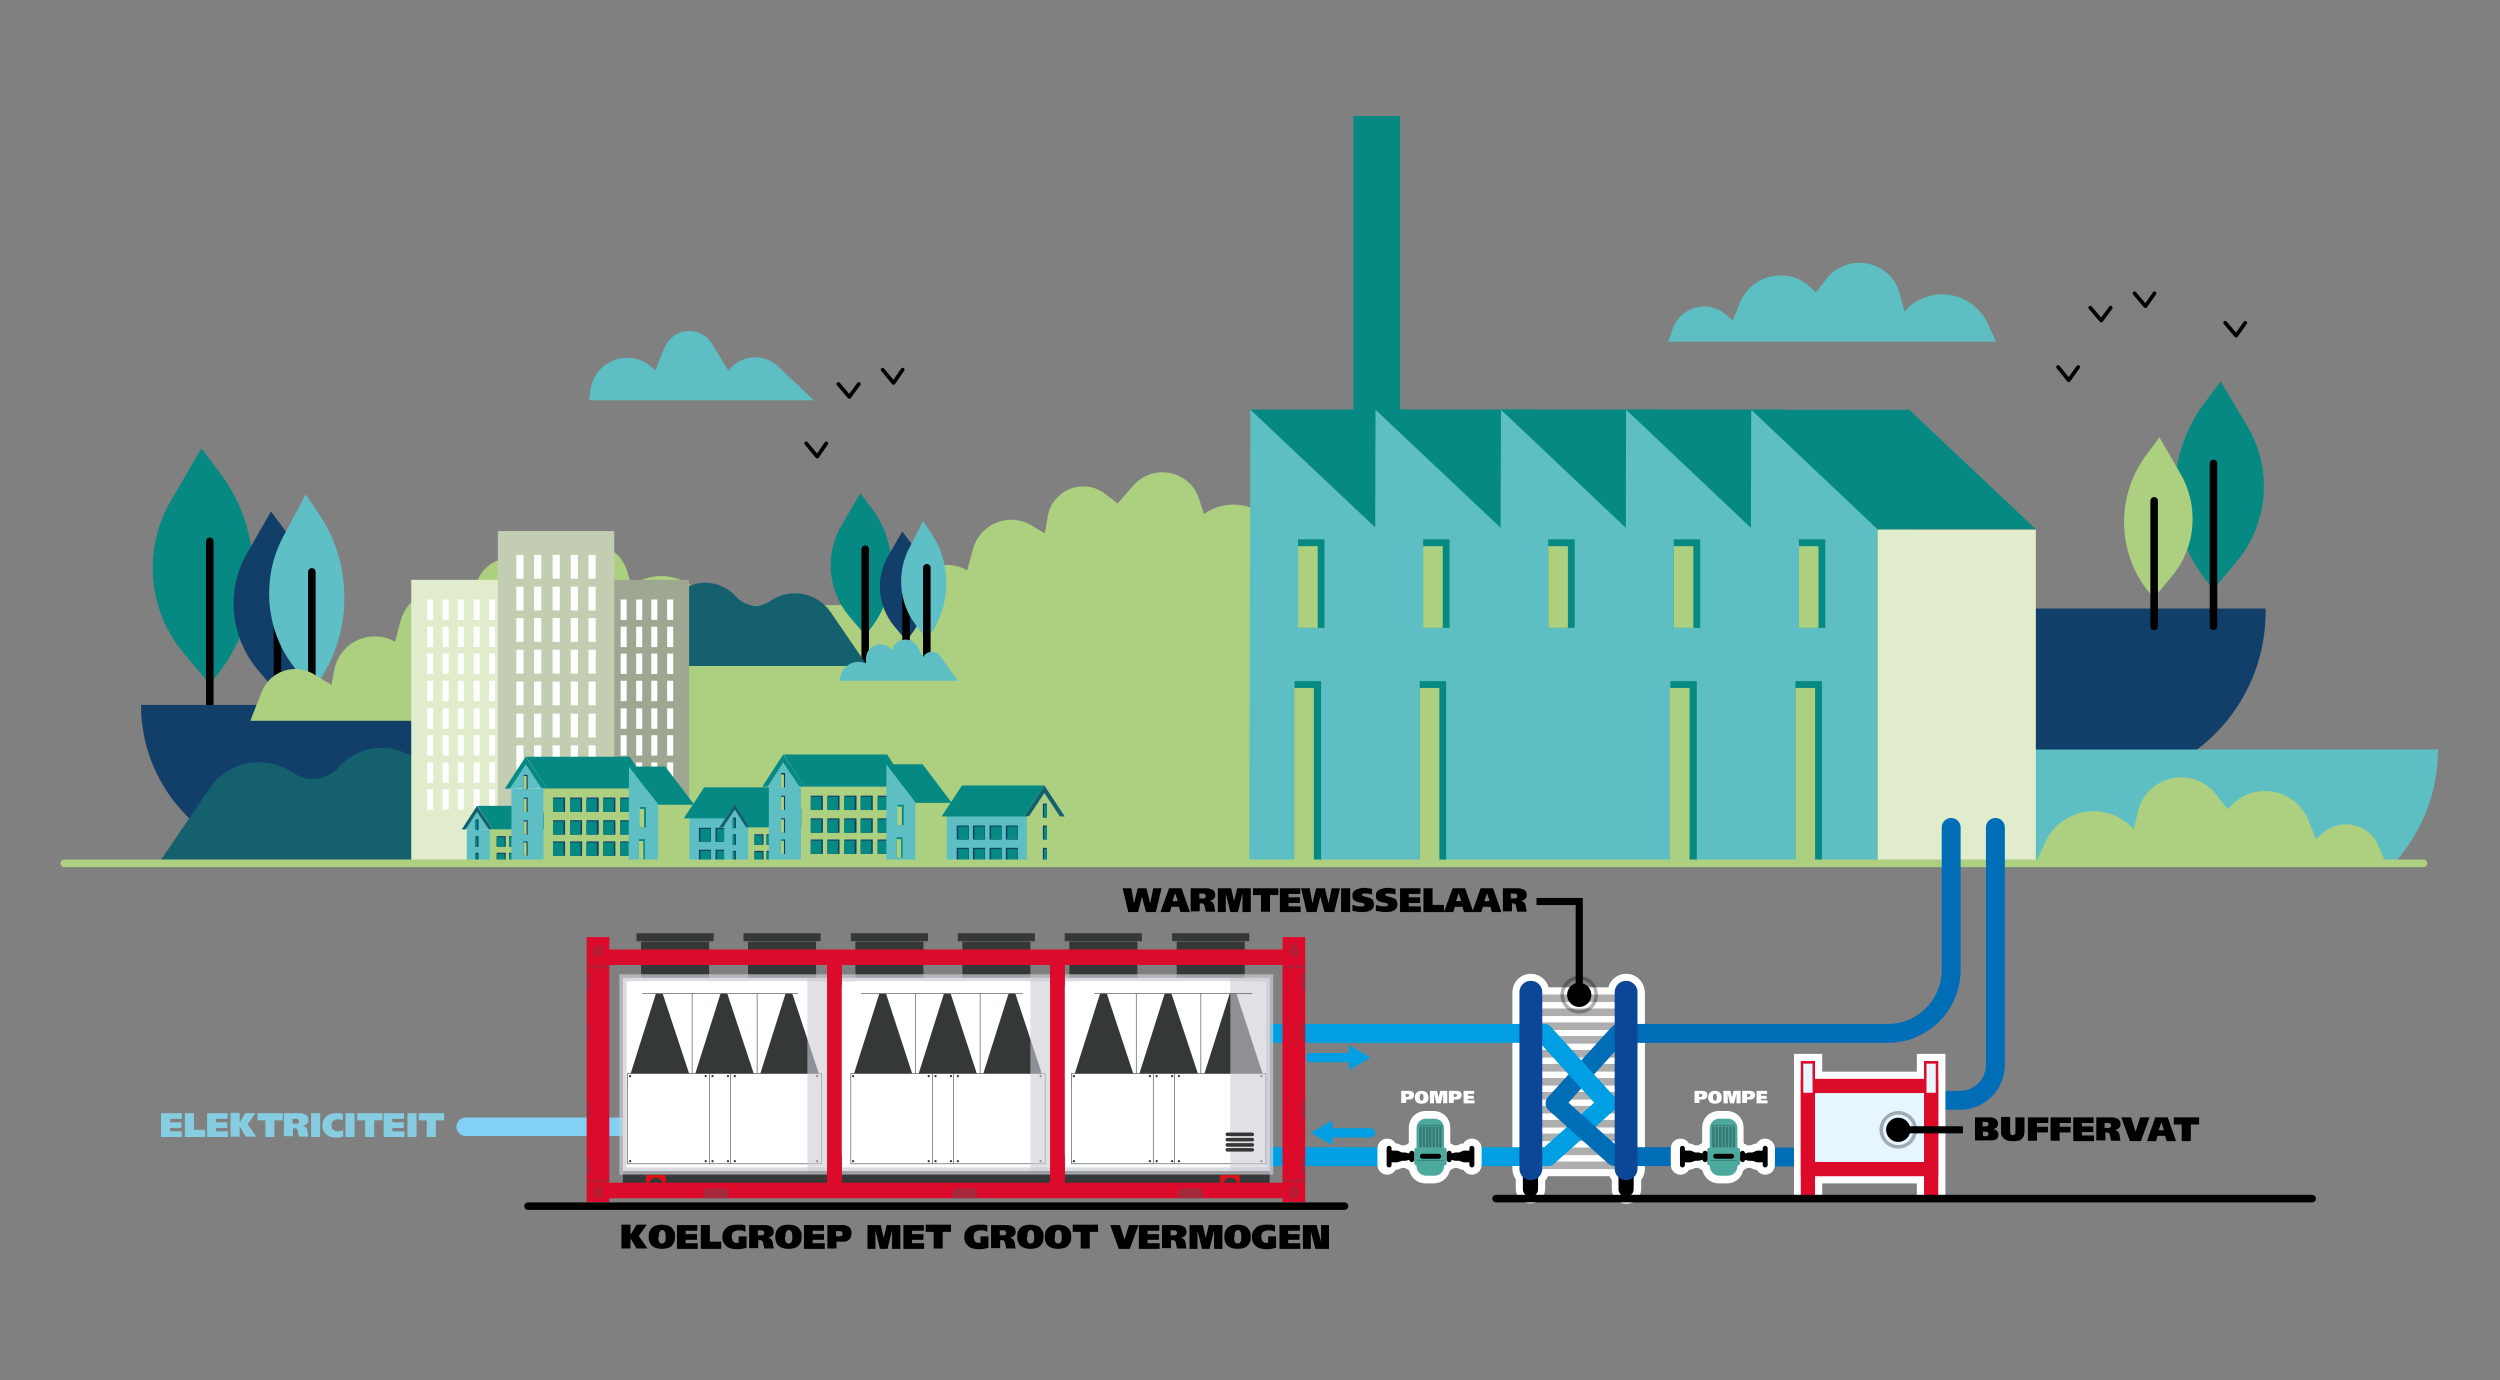 <?xml version="1.0" encoding="UTF-8"?>
<!-- Generator: Adobe Illustrator 27.1.1, SVG Export Plug-In . SVG Version: 6.00 Build 0)  -->
<svg xmlns="http://www.w3.org/2000/svg" xmlns:xlink="http://www.w3.org/1999/xlink" version="1.0" id="Calque_1" x="0px" y="0px" viewBox="0 0 661.4 365.1" style="enable-background:new 0 0 661.4 365.1;" xml:space="preserve">
<rect x="0" y="0" width="661.4" height="365.1" fill="#808080" stroke="none"/>
<style type="text/css">
	.st0{fill:#123E6A;}
	.st1{fill:#5DBFC3;}
	.st2{fill:#058982;}
	.st3{fill:none;stroke:#000000;stroke-width:2;stroke-linecap:round;stroke-linejoin:round;stroke-miterlimit:10;}
	.st4{fill:#ADD080;}
	.st5{fill:#5EC0C6;}
	.st6{fill:#15606E;}
	.st7{fill:#E0ECCB;}
	.st8{fill:#FFFFFF;}
	.st9{fill:#9EA791;}
	.st10{fill:#C3CDB1;}
	.st11{fill:none;stroke:#ADD080;stroke-width:2;stroke-linecap:round;stroke-miterlimit:10;}
	.st12{fill:none;stroke:#000000;stroke-linecap:round;stroke-linejoin:round;stroke-miterlimit:10;}
	.st13{fill:none;stroke:#FFFFFF;stroke-width:3.766;stroke-miterlimit:10;}
	.st14{fill:none;stroke:#009FE3;stroke-width:5;stroke-linecap:round;stroke-linejoin:round;stroke-miterlimit:10;}
	.st15{fill:none;stroke:#000000;stroke-width:4.021;stroke-linecap:round;stroke-linejoin:round;stroke-miterlimit:10;}
	.st16{fill:none;stroke:#AEAEAE;stroke-width:2.011;stroke-linecap:round;stroke-miterlimit:10;}
	.st17{fill:none;stroke:#0B4697;stroke-width:6.032;stroke-linecap:round;stroke-miterlimit:10;}
	.st18{fill:none;stroke:#006DB7;stroke-width:3.766;stroke-linecap:round;stroke-linejoin:round;stroke-miterlimit:10;}
	.st19{fill:none;stroke:#006DB7;stroke-width:5;stroke-linecap:round;stroke-linejoin:round;stroke-miterlimit:10;}
	.st20{fill:none;stroke:#DD0B2A;stroke-width:3.766;stroke-miterlimit:10;}
	.st21{fill:#E6F5FE;stroke:#DD0B2A;stroke-width:3.766;stroke-miterlimit:10;}
	.st22{fill:none;stroke:#E6F5FE;stroke-width:2.448;stroke-miterlimit:10;}
	.st23{fill:none;stroke:#000000;stroke-width:1.883;stroke-miterlimit:10;}
	.st24{opacity:0.3;}
	.st25{fill:none;stroke:#000000;stroke-width:0.942;stroke-miterlimit:10;}
	.st26{fill:none;stroke:#009FE3;stroke-width:2.448;stroke-linecap:round;stroke-linejoin:round;}
	.st27{fill:#009FE3;}
	.st28{fill:none;stroke:#FFFFFF;stroke-width:3.766;stroke-linecap:round;stroke-linejoin:round;stroke-miterlimit:10;}
	.st29{fill:none;stroke:#4DA89D;stroke-width:1.307;stroke-linecap:round;stroke-miterlimit:10;}
	.st30{fill:none;stroke:#000000;stroke-width:1.307;stroke-linecap:round;stroke-linejoin:round;stroke-miterlimit:10;}
	.st31{fill:none;stroke:#4DA89D;stroke-width:1.96;stroke-linecap:round;stroke-miterlimit:10;}
	.st32{fill:#4DA89D;stroke:#4DA89D;stroke-width:1.307;stroke-linecap:round;stroke-miterlimit:10;}
	.st33{fill:none;stroke:#377A71;stroke-width:0.653;stroke-linecap:round;stroke-miterlimit:10;}
	.st34{fill:none;stroke:#377A71;stroke-width:0.196;stroke-linecap:round;stroke-miterlimit:10;}
	.st35{fill:none;stroke:#009FE3;stroke-width:4.894;stroke-linecap:round;stroke-linejoin:round;stroke-miterlimit:10;}
	.st36{fill:none;stroke:#000000;stroke-width:1.631;stroke-linecap:round;stroke-linejoin:round;stroke-miterlimit:10;}
	.st37{fill:none;stroke:#83D0F5;stroke-width:4.894;stroke-linecap:round;stroke-linejoin:round;stroke-miterlimit:10;}
	.st38{fill:none;stroke:#649DB8;stroke-width:4.894;stroke-linejoin:round;stroke-miterlimit:10;}
	.st39{fill:none;stroke:#000000;stroke-width:2;stroke-linecap:round;stroke-miterlimit:10;}
	.st40{fill:#343836;}
	.st41{opacity:0.7;fill:none;stroke:#CBCCD3;stroke-width:1.896;stroke-miterlimit:10;enable-background:new    ;}
	.st42{fill:#E20E17;}
	.st43{fill:#FFFFFF;stroke:#343836;stroke-width:0.148;stroke-miterlimit:10;}
	.st44{fill:none;stroke:#343836;stroke-width:0.148;stroke-miterlimit:10;}
	.st45{opacity:0.6;fill:#CBCCD3;enable-background:new    ;}
	.st46{fill:none;stroke:#343836;stroke-width:0.948;stroke-linecap:round;stroke-miterlimit:10;}
	.st47{fill:#DC0B2C;}
	.st48{opacity:0.24;}
	.st49{fill:#535452;}
	.st50{opacity:0.4;}
	.st51{fill:#86CDE2;}
</style>
<path class="st0" d="M529.5,207.6h24.1c25.3,0,45.8-20.5,45.8-45.8V161h-69.9L529.5,207.6L529.5,207.6z"></path>
<path class="st1" d="M634,227.7c6.8-7.9,11-18.1,11-29.4l0,0H69.2l0,0c0,11.2,4.2,21.5,11,29.4H634z"></path>
<g>
	<path class="st2" d="M587.5,100.9l-4.5,6c-10.5,14.2-10.1,33.7,1.2,47.3l1.4,1.7l6.1-7.3c8.4-10,9.6-24.3,3-35.6L587.5,100.9z"></path>
	<line class="st3" x1="585.6" y1="122.6" x2="585.6" y2="165.7"></line>
</g>
<g>
	<path class="st4" d="M571.3,115.7l-3.5,4.7c-8.1,10.9-7.8,26,0.9,36.5l1.1,1.3l4.7-5.6c6.5-7.7,7.4-18.7,2.3-27.4L571.3,115.7z"></path>
	<line class="st3" x1="569.9" y1="132.5" x2="569.9" y2="165.7"></line>
</g>
<path class="st4" d="M631,228h-92.3l2.4-5.2c4.3-9.2,16.5-11,23.3-3.5l0.1,0.1l1.1-4.7c2.3-9.6,14.7-12.3,20.7-4.5l3,3.9l1.3-1.3  c6.3-6.1,16.8-4,20.1,4.2l2,5l1.8-1.6c4.9-4.3,12.6-2.4,14.9,3.7L631,228z"></path>
<g>
	<path class="st2" d="M53.3,118.6l5.1,6.8c11.9,16,11.4,38.1-1.3,53.6l-1.6,2l-6.9-8.2c-9.5-11.3-10.9-27.5-3.4-40.3L53.3,118.6z"></path>
	<line class="st3" x1="55.5" y1="143.2" x2="55.5" y2="191.8"></line>
</g>
<g>
	<path class="st0" d="M71.7,135.3l3.9,5.3c9.2,12.4,8.8,29.4-1,41.3l-1.2,1.5l-5.3-6.3c-7.3-8.8-8.4-21.2-2.6-31L71.7,135.3z"></path>
	<line class="st3" x1="73.4" y1="154.3" x2="73.4" y2="191.8"></line>
</g>
<g>
	<path class="st5" d="M80.9,130.8l3.8,5.7c8.9,13.4,8.5,31.8-1,44.6l-1.2,1.6l-5.2-6.9c-7.1-9.5-8.1-22.9-2.5-33.6L80.9,130.8z"></path>
	<line class="st3" x1="82.5" y1="151.3" x2="82.5" y2="191.8"></line>
</g>
<path class="st0" d="M131.8,228.2H79c-23,0-41.7-18.7-41.7-41.7l0,0h94.5V228.2z"></path>
<path class="st4" d="M66.3,190.5l2.9-7.4c2.2-5.6,8.8-7.8,13.9-4.7l4.6,2.8c0,0,0.3-1.9,0.8-4.2c1.5-7.2,9.6-10.9,16-7.2l0,0  l1.5-5.6c1.8-6.7,9.5-9.9,15.5-6.3l3.5,2.1l0.8-4.5c1.2-7,9.4-10.3,15.1-6l3.4,2.6l4.1-4.7c5.3-6.1,15.2-4,17.5,3.7l1.2,3.8l0,0  c7.1-5,17-2.2,20.5,5.8l0.6,1.5l17.6,28.5H66.3V190.5z"></path>
<path class="st4" d="M217.7,171.6l2.9-7.4c2.2-5.6,8.8-7.8,13.9-4.7l4.6,2.8c0,0,0.3-1.9,0.8-4.2c1.5-7.2,9.6-10.9,16-7.2l0,0  l1.5-5.6c1.8-6.7,9.5-9.9,15.5-6.3l3.5,2.1l0.8-4.5c1.2-7,9.4-10.3,15.1-6l3.4,2.6l4.1-4.7c5.3-6.1,15.2-4,17.5,3.7l1.2,3.8l0,0  c7.1-5,17-2.2,20.5,5.8l0.6,1.5l17.6,28.5H217.7V171.6z"></path>
<path class="st4" d="M375.5,228.4H113l0,0c0-48.8,39.6-68.3,88.3-68.3h118.8c30.6,0,55.4,4.8,55.4,35.4V228.4z"></path>
<g>
	<g>
		<path class="st2" d="M227.6,130.5l3.1,4.1c7.2,9.6,6.9,22.9-0.8,32.2l-1,1.2l-4.2-4.9c-5.7-6.8-6.6-16.5-2-24.2L227.6,130.5z"></path>
		<line class="st3" x1="228.9" y1="145.3" x2="228.9" y2="174.6"></line>
	</g>
	<g>
		<path class="st0" d="M238.7,140.6l2.4,3.2c5.5,7.4,5.3,17.7-0.6,24.8l-0.7,0.9l-3.2-3.8c-4.4-5.3-5.1-12.7-1.6-18.7L238.7,140.6z"></path>
		<line class="st3" x1="239.7" y1="152" x2="239.7" y2="174.6"></line>
	</g>
	<g>
		<path class="st5" d="M244.2,137.9l2.3,3.4c5.4,8,5.1,19.1-0.6,26.9l-0.7,1l-3.1-4.1c-4.3-5.7-4.9-13.8-1.5-20.2L244.2,137.9z"></path>
		<line class="st3" x1="245.2" y1="150.2" x2="245.2" y2="174.6"></line>
	</g>
	<path class="st6" d="M175.2,176.2h54.3l-9.7-14.2c-3.6-5.3-10.8-6.6-16-3l0,0c-2.8,2-6.7,1.5-9-1.1l0,0c-3.2-3.6-8.3-4.7-12.6-2.8   l-2.8,1.2L175.2,176.2z"></path>
	<path class="st1" d="M222.2,180.1h31.2l-4.6-6.5c-1.2-1.7-3.7-1.5-4.6,0.3l0,0l-1.4-2.7c-1.5-3-6-2.5-6.8,0.8l0,0l-0.5-0.5   c-2.4-2.3-6.4-0.6-6.4,2.8v1.2H229C225.8,174.1,222.2,176.5,222.2,180.1L222.2,180.1z"></path>
</g>
<g>
	<path class="st6" d="M116.7,227.9H42.3l13.2-19.4c4.9-7.2,14.7-9,21.9-4.1l0,0c3.9,2.7,9.2,2,12.3-1.5l0,0   c4.3-4.9,11.3-6.4,17.3-3.8l3.9,1.7L116.7,227.9z"></path>
	<g>
		<rect x="108.8" y="153.4" class="st7" width="26.3" height="74.6"></rect>
		<g>
			<g>
				<rect x="129.4" y="158.6" class="st8" width="1.6" height="5.4"></rect>
				<rect x="117.1" y="158.6" class="st8" width="1.6" height="5.4"></rect>
				<rect x="121.1" y="158.6" class="st8" width="1.6" height="5.4"></rect>
				<rect x="125.3" y="158.6" class="st8" width="1.6" height="5.4"></rect>
				<rect x="113" y="158.6" class="st8" width="1.6" height="5.4"></rect>
			</g>
			<g>
				<rect x="129.4" y="165.8" class="st8" width="1.6" height="5.4"></rect>
				<rect x="117.1" y="165.8" class="st8" width="1.6" height="5.4"></rect>
				<rect x="121.1" y="165.8" class="st8" width="1.6" height="5.4"></rect>
				<rect x="125.3" y="165.8" class="st8" width="1.6" height="5.4"></rect>
				<rect x="113" y="165.8" class="st8" width="1.6" height="5.4"></rect>
			</g>
			<g>
				<rect x="129.4" y="172.9" class="st8" width="1.6" height="5.4"></rect>
				<rect x="117.1" y="172.9" class="st8" width="1.6" height="5.4"></rect>
				<rect x="121.1" y="172.9" class="st8" width="1.6" height="5.4"></rect>
				<rect x="125.3" y="172.9" class="st8" width="1.6" height="5.4"></rect>
				<rect x="113" y="172.9" class="st8" width="1.6" height="5.4"></rect>
			</g>
			<g>
				<rect x="129.4" y="180.1" class="st8" width="1.6" height="5.4"></rect>
				<rect x="117.1" y="180.1" class="st8" width="1.6" height="5.4"></rect>
				<rect x="121.1" y="180.1" class="st8" width="1.6" height="5.4"></rect>
				<rect x="125.3" y="180.1" class="st8" width="1.6" height="5.4"></rect>
				<rect x="113" y="180.1" class="st8" width="1.6" height="5.4"></rect>
			</g>
			<g>
				<rect x="129.4" y="187.4" class="st8" width="1.6" height="5.4"></rect>
				<rect x="117.1" y="187.4" class="st8" width="1.6" height="5.4"></rect>
				<rect x="121.1" y="187.4" class="st8" width="1.6" height="5.4"></rect>
				<rect x="125.3" y="187.4" class="st8" width="1.6" height="5.4"></rect>
				<rect x="113" y="187.4" class="st8" width="1.6" height="5.4"></rect>
			</g>
			<g>
				<rect x="129.4" y="201.7" class="st8" width="1.6" height="5.4"></rect>
				<rect x="117.1" y="201.7" class="st8" width="1.6" height="5.4"></rect>
				<rect x="121.1" y="201.7" class="st8" width="1.6" height="5.4"></rect>
				<rect x="125.3" y="201.7" class="st8" width="1.6" height="5.4"></rect>
				<rect x="113" y="201.7" class="st8" width="1.6" height="5.4"></rect>
			</g>
			<g>
				<rect x="129.4" y="208.8" class="st8" width="1.6" height="5.4"></rect>
				<rect x="117.1" y="208.8" class="st8" width="1.6" height="5.4"></rect>
				<rect x="121.1" y="208.8" class="st8" width="1.6" height="5.4"></rect>
				<rect x="125.3" y="208.8" class="st8" width="1.6" height="5.4"></rect>
				<rect x="113" y="208.8" class="st8" width="1.6" height="5.4"></rect>
			</g>
			<g>
				<rect x="129.4" y="194.5" class="st8" width="1.6" height="5.4"></rect>
				<rect x="117.1" y="194.5" class="st8" width="1.6" height="5.4"></rect>
				<rect x="121.1" y="194.5" class="st8" width="1.6" height="5.4"></rect>
				<rect x="125.3" y="194.5" class="st8" width="1.6" height="5.4"></rect>
				<rect x="113" y="194.5" class="st8" width="1.6" height="5.4"></rect>
			</g>
		</g>
	</g>
	<g>
		<rect x="156" y="153.4" class="st9" width="26.3" height="74.6"></rect>
		<g>
			<g>
				<rect x="176.5" y="158.6" class="st8" width="1.6" height="5.4"></rect>
				<rect x="164.2" y="158.6" class="st8" width="1.6" height="5.4"></rect>
				<rect x="168.3" y="158.6" class="st8" width="1.6" height="5.4"></rect>
				<rect x="172.3" y="158.6" class="st8" width="1.6" height="5.4"></rect>
				<rect x="160.1" y="158.6" class="st8" width="1.6" height="5.4"></rect>
			</g>
			<g>
				<rect x="176.5" y="165.8" class="st8" width="1.6" height="5.4"></rect>
				<rect x="164.2" y="165.8" class="st8" width="1.6" height="5.4"></rect>
				<rect x="168.3" y="165.8" class="st8" width="1.6" height="5.4"></rect>
				<rect x="172.3" y="165.8" class="st8" width="1.6" height="5.4"></rect>
				<rect x="160.1" y="165.8" class="st8" width="1.6" height="5.4"></rect>
			</g>
			<g>
				<rect x="176.5" y="172.9" class="st8" width="1.6" height="5.4"></rect>
				<rect x="164.2" y="172.9" class="st8" width="1.6" height="5.4"></rect>
				<rect x="168.3" y="172.9" class="st8" width="1.6" height="5.4"></rect>
				<rect x="172.3" y="172.9" class="st8" width="1.6" height="5.4"></rect>
				<rect x="160.1" y="172.9" class="st8" width="1.6" height="5.4"></rect>
			</g>
			<g>
				<rect x="176.5" y="180.1" class="st8" width="1.6" height="5.4"></rect>
				<rect x="164.2" y="180.1" class="st8" width="1.6" height="5.4"></rect>
				<rect x="168.3" y="180.1" class="st8" width="1.6" height="5.4"></rect>
				<rect x="172.3" y="180.1" class="st8" width="1.6" height="5.4"></rect>
				<rect x="160.1" y="180.1" class="st8" width="1.6" height="5.4"></rect>
			</g>
			<g>
				<rect x="176.5" y="187.4" class="st8" width="1.6" height="5.4"></rect>
				<rect x="164.2" y="187.4" class="st8" width="1.6" height="5.4"></rect>
				<rect x="168.3" y="187.4" class="st8" width="1.6" height="5.4"></rect>
				<rect x="172.3" y="187.4" class="st8" width="1.6" height="5.4"></rect>
				<rect x="160.1" y="187.4" class="st8" width="1.6" height="5.4"></rect>
			</g>
			<g>
				<rect x="176.5" y="201.7" class="st8" width="1.6" height="5.4"></rect>
				<rect x="164.2" y="201.7" class="st8" width="1.6" height="5.4"></rect>
				<rect x="168.3" y="201.7" class="st8" width="1.6" height="5.4"></rect>
				<rect x="172.3" y="201.7" class="st8" width="1.6" height="5.4"></rect>
				<rect x="160.1" y="201.7" class="st8" width="1.6" height="5.4"></rect>
			</g>
			<g>
				<rect x="176.5" y="208.8" class="st8" width="1.6" height="5.4"></rect>
				<rect x="164.2" y="208.8" class="st8" width="1.6" height="5.4"></rect>
				<rect x="168.3" y="208.8" class="st8" width="1.6" height="5.4"></rect>
				<rect x="172.3" y="208.8" class="st8" width="1.6" height="5.4"></rect>
				<rect x="160.1" y="208.8" class="st8" width="1.6" height="5.4"></rect>
			</g>
			<g>
				<rect x="176.5" y="194.5" class="st8" width="1.6" height="5.4"></rect>
				<rect x="164.2" y="194.5" class="st8" width="1.6" height="5.4"></rect>
				<rect x="168.3" y="194.5" class="st8" width="1.6" height="5.4"></rect>
				<rect x="172.3" y="194.5" class="st8" width="1.6" height="5.4"></rect>
				<rect x="160.1" y="194.5" class="st8" width="1.6" height="5.4"></rect>
			</g>
		</g>
	</g>
	<g>
		<rect x="131.7" y="140.5" class="st10" width="30.8" height="87.4"></rect>
		<g>
			<g>
				<rect x="155.7" y="146.8" class="st8" width="1.9" height="6.3"></rect>
				<rect x="141.3" y="146.8" class="st8" width="1.9" height="6.3"></rect>
				<rect x="146.2" y="146.8" class="st8" width="1.9" height="6.3"></rect>
				<rect x="151" y="146.8" class="st8" width="1.9" height="6.3"></rect>
				<rect x="136.6" y="146.8" class="st8" width="1.9" height="6.3"></rect>
			</g>
			<g>
				<rect x="155.7" y="155.2" class="st8" width="1.9" height="6.3"></rect>
				<rect x="141.3" y="155.2" class="st8" width="1.9" height="6.3"></rect>
				<rect x="146.2" y="155.2" class="st8" width="1.9" height="6.3"></rect>
				<rect x="151" y="155.2" class="st8" width="1.9" height="6.3"></rect>
				<rect x="136.6" y="155.2" class="st8" width="1.9" height="6.3"></rect>
			</g>
			<g>
				<rect x="155.7" y="163.5" class="st8" width="1.9" height="6.3"></rect>
				<rect x="141.3" y="163.5" class="st8" width="1.9" height="6.3"></rect>
				<rect x="146.2" y="163.5" class="st8" width="1.9" height="6.3"></rect>
				<rect x="151" y="163.5" class="st8" width="1.9" height="6.3"></rect>
				<rect x="136.6" y="163.5" class="st8" width="1.9" height="6.3"></rect>
			</g>
			<g>
				<rect x="155.7" y="171.9" class="st8" width="1.9" height="6.3"></rect>
				<rect x="141.3" y="171.9" class="st8" width="1.9" height="6.3"></rect>
				<rect x="146.2" y="171.9" class="st8" width="1.9" height="6.3"></rect>
				<rect x="151" y="171.9" class="st8" width="1.9" height="6.3"></rect>
				<rect x="136.6" y="171.9" class="st8" width="1.9" height="6.3"></rect>
			</g>
			<g>
				<rect x="155.7" y="180.3" class="st8" width="1.9" height="6.3"></rect>
				<rect x="141.3" y="180.3" class="st8" width="1.9" height="6.3"></rect>
				<rect x="146.2" y="180.3" class="st8" width="1.9" height="6.3"></rect>
				<rect x="151" y="180.3" class="st8" width="1.9" height="6.3"></rect>
				<rect x="136.6" y="180.3" class="st8" width="1.9" height="6.3"></rect>
			</g>
			<g>
				<rect x="155.7" y="197.2" class="st8" width="1.9" height="6.3"></rect>
				<rect x="141.3" y="197.2" class="st8" width="1.9" height="6.3"></rect>
				<rect x="146.2" y="197.2" class="st8" width="1.9" height="6.3"></rect>
				<rect x="151" y="197.2" class="st8" width="1.9" height="6.3"></rect>
				<rect x="136.6" y="197.2" class="st8" width="1.9" height="6.3"></rect>
			</g>
			<g>
				<rect x="155.7" y="205.6" class="st8" width="1.9" height="6.3"></rect>
				<rect x="141.3" y="205.6" class="st8" width="1.9" height="6.3"></rect>
				<rect x="146.2" y="205.6" class="st8" width="1.9" height="6.3"></rect>
				<rect x="151" y="205.6" class="st8" width="1.9" height="6.3"></rect>
				<rect x="136.6" y="205.6" class="st8" width="1.9" height="6.3"></rect>
			</g>
			<g>
				<rect x="155.7" y="188.8" class="st8" width="1.9" height="6.3"></rect>
				<rect x="141.3" y="188.8" class="st8" width="1.9" height="6.3"></rect>
				<rect x="146.2" y="188.8" class="st8" width="1.9" height="6.3"></rect>
				<rect x="151" y="188.8" class="st8" width="1.9" height="6.3"></rect>
				<rect x="136.6" y="188.8" class="st8" width="1.9" height="6.3"></rect>
			</g>
		</g>
	</g>
</g>
<g>
	<rect x="358.1" y="30.7" class="st2" width="12.3" height="84.1"></rect>
	<rect x="358.1" y="30.7" class="st2" width="12.3" height="84.1"></rect>
	<g>
		<rect x="364.3" y="140.1" class="st4" width="41.8" height="88.2"></rect>
		<polygon class="st2" points="330.8,108.4 372.7,108.4 406.1,140 364.3,140   "></polygon>
		<polygon class="st2" points="330.8,108.4 372.7,108.4 406.1,140 364.3,140   "></polygon>
		<polygon class="st1" points="330.8,108.4 330.5,228.2 364.3,228.2 364.3,140   "></polygon>
		<g>
			<rect x="343.4" y="142.7" class="st2" width="7" height="23.4"></rect>
			<rect x="343.4" y="144.5" class="st4" width="5.2" height="21.6"></rect>
		</g>
		<g>
			<rect x="342.5" y="180.2" class="st2" width="7" height="48.1"></rect>
			<rect x="342.4" y="182" class="st4" width="5.2" height="46.3"></rect>
		</g>
	</g>
	<g>
		<rect x="397.4" y="140.1" class="st4" width="41.8" height="88.2"></rect>
		<polygon class="st2" points="363.9,108.4 405.8,108.4 439.2,140 397.4,140   "></polygon>
		<polygon class="st2" points="363.9,108.4 405.8,108.4 439.2,140 397.4,140   "></polygon>
		<polygon class="st1" points="363.9,108.4 363.6,228.2 397.4,228.2 397.4,140   "></polygon>
		<g>
			<rect x="376.5" y="142.7" class="st2" width="7" height="23.4"></rect>
			<rect x="376.5" y="144.5" class="st4" width="5.2" height="21.6"></rect>
		</g>
		<g>
			<rect x="375.6" y="180.2" class="st2" width="7" height="48.1"></rect>
			<rect x="375.6" y="182" class="st4" width="5.2" height="46.3"></rect>
		</g>
	</g>
	<g>
		<rect x="430.6" y="140.1" class="st4" width="41.8" height="88.2"></rect>
		<polygon class="st2" points="397.1,108.4 438.9,108.4 472.3,140 430.5,140   "></polygon>
		<polygon class="st2" points="397.1,108.4 438.9,108.4 472.3,140 430.5,140   "></polygon>
		<polygon class="st1" points="397.1,108.4 396.7,228.2 430.5,228.2 430.5,140   "></polygon>
		<g>
			<rect x="409.6" y="142.7" class="st2" width="7" height="23.4"></rect>
			<rect x="409.6" y="144.5" class="st4" width="5.2" height="21.6"></rect>
		</g>
	</g>
	<g>
		<rect x="463.7" y="140.1" class="st4" width="41.8" height="88.2"></rect>
		<polygon class="st2" points="430.2,108.4 472,108.4 505.5,140 463.6,140   "></polygon>
		<polygon class="st2" points="430.2,108.4 472,108.4 505.5,140 463.6,140   "></polygon>
		<polygon class="st1" points="430.2,108.4 429.9,228.2 463.6,228.2 463.6,140   "></polygon>
		<g>
			<rect x="442.8" y="142.7" class="st2" width="7" height="23.4"></rect>
			<rect x="442.8" y="144.5" class="st4" width="5.2" height="21.6"></rect>
		</g>
		<g>
			<rect x="441.9" y="180.2" class="st2" width="7" height="48.1"></rect>
			<rect x="441.8" y="182" class="st4" width="5.2" height="46.3"></rect>
		</g>
	</g>
	<g>
		<rect x="496.8" y="140.1" class="st7" width="41.8" height="88.2"></rect>
		<polygon class="st2" points="463.3,108.4 505.1,108.4 538.6,140 496.7,140   "></polygon>
		<polygon class="st1" points="463.3,108.4 463,228.2 496.7,228.2 496.7,140   "></polygon>
		<g>
			<rect x="475.9" y="142.7" class="st2" width="7" height="23.4"></rect>
			<rect x="475.9" y="144.5" class="st4" width="5.2" height="21.6"></rect>
		</g>
		<g>
			<rect x="475" y="180.2" class="st2" width="7" height="48.1"></rect>
			<rect x="475" y="182" class="st4" width="5.2" height="46.3"></rect>
		</g>
	</g>
</g>
<g>
	<g>
		<rect x="129.7" y="219" class="st4" width="15.8" height="9.3"></rect>
		<polygon class="st1" points="130.3,219.4 122.2,219.4 126.2,213.2   "></polygon>
		<polygon class="st6" points="126.2,214.8 123.2,219.4 122.2,219.4 126.2,213.2 130.3,219.4 129.3,219.4   "></polygon>
		<polygon class="st2" points="130.3,219.4 146.6,219.4 142.6,213.2 126.3,213.2   "></polygon>
		<g>
			<g>
				<rect x="141.2" y="221.2" class="st0" width="2.4" height="2.8"></rect>
				<rect x="141.2" y="221.5" class="st2" width="2.1" height="2.5"></rect>
			</g>
			<g>
				<rect x="138" y="221.2" class="st0" width="2.4" height="2.8"></rect>
				<rect x="138" y="221.5" class="st2" width="2.1" height="2.5"></rect>
			</g>
			<g>
				<rect x="134.7" y="221.2" class="st0" width="2.4" height="2.8"></rect>
				<rect x="134.7" y="221.5" class="st2" width="2.1" height="2.5"></rect>
			</g>
			<g>
				<rect x="131.4" y="221.2" class="st0" width="2.4" height="2.8"></rect>
				<rect x="131.4" y="221.5" class="st2" width="2.1" height="2.5"></rect>
			</g>
		</g>
		<g>
			<g>
				<rect x="141.2" y="225.6" class="st0" width="2.4" height="2.8"></rect>
				<rect x="141.2" y="225.9" class="st2" width="2.1" height="2.5"></rect>
			</g>
			<g>
				<rect x="138" y="225.6" class="st0" width="2.4" height="2.8"></rect>
				<rect x="138" y="225.9" class="st2" width="2.1" height="2.5"></rect>
			</g>
			<g>
				<rect x="134.7" y="225.6" class="st0" width="2.4" height="2.8"></rect>
				<rect x="134.7" y="225.9" class="st2" width="2.1" height="2.5"></rect>
			</g>
			<g>
				<rect x="131.4" y="225.6" class="st0" width="2.4" height="2.8"></rect>
				<rect x="131.4" y="225.9" class="st2" width="2.1" height="2.5"></rect>
			</g>
		</g>
		<rect x="123.5" y="219.4" class="st1" width="6.2" height="8.9"></rect>
		<g>
			<rect x="125.8" y="221.2" class="st0" width="0.8" height="2.8"></rect>
			<rect x="125.7" y="221.5" class="st2" width="0.6" height="2.5"></rect>
		</g>
		<g>
			<rect x="125.8" y="225.6" class="st0" width="0.8" height="2.8"></rect>
			<rect x="125.7" y="225.9" class="st2" width="0.6" height="2.5"></rect>
		</g>
		<g>
			<rect x="125.8" y="216.8" class="st0" width="0.8" height="2.8"></rect>
			<rect x="125.7" y="217.1" class="st2" width="0.6" height="2.5"></rect>
		</g>
	</g>
	<g>
		<rect x="143.9" y="208" class="st4" width="25.9" height="20.3"></rect>
		<polygon class="st1" points="144.7,208.6 133.6,208.6 139.1,200.2   "></polygon>
		<polygon class="st2" points="139.1,202.2 134.9,208.6 133.6,208.6 139.1,200.2 144.7,208.6 143.3,208.6   "></polygon>
		<polygon class="st2" points="144.7,208.6 172.1,208.6 166.6,200.2 139.2,200.2   "></polygon>
		<g>
			<g>
				<rect x="164.1" y="211" class="st0" width="3.2" height="3.8"></rect>
				<rect x="164.1" y="211.3" class="st2" width="2.8" height="3.5"></rect>
			</g>
			<g>
				<rect x="159.6" y="211" class="st0" width="3.2" height="3.8"></rect>
				<rect x="159.6" y="211.3" class="st2" width="2.8" height="3.5"></rect>
			</g>
			<g>
				<rect x="155.2" y="211" class="st0" width="3.2" height="3.8"></rect>
				<rect x="155.1" y="211.3" class="st2" width="2.8" height="3.5"></rect>
			</g>
			<g>
				<rect x="150.8" y="211" class="st0" width="3.2" height="3.8"></rect>
				<rect x="150.8" y="211.3" class="st2" width="2.8" height="3.5"></rect>
			</g>
			<g>
				<rect x="146.3" y="211" class="st0" width="3.2" height="3.8"></rect>
				<rect x="146.3" y="211.3" class="st2" width="2.8" height="3.5"></rect>
			</g>
		</g>
		<g>
			<g>
				<rect x="164.1" y="217" class="st0" width="3.2" height="3.8"></rect>
				<rect x="164.1" y="217.3" class="st2" width="2.8" height="3.5"></rect>
			</g>
			<g>
				<rect x="159.6" y="217" class="st0" width="3.2" height="3.8"></rect>
				<rect x="159.6" y="217.3" class="st2" width="2.8" height="3.5"></rect>
			</g>
			<g>
				<rect x="155.2" y="217" class="st0" width="3.2" height="3.8"></rect>
				<rect x="155.1" y="217.3" class="st2" width="2.8" height="3.5"></rect>
			</g>
			<g>
				<rect x="150.8" y="217" class="st0" width="3.2" height="3.8"></rect>
				<rect x="150.8" y="217.3" class="st2" width="2.8" height="3.5"></rect>
			</g>
			<g>
				<rect x="146.3" y="217" class="st0" width="3.2" height="3.8"></rect>
				<rect x="146.3" y="217.3" class="st2" width="2.8" height="3.5"></rect>
			</g>
		</g>
		<g>
			<g>
				<rect x="164.1" y="222.6" class="st0" width="3.2" height="3.8"></rect>
				<rect x="164.1" y="222.9" class="st2" width="2.8" height="3.5"></rect>
			</g>
			<g>
				<rect x="159.6" y="222.6" class="st0" width="3.2" height="3.8"></rect>
				<rect x="159.6" y="222.9" class="st2" width="2.8" height="3.5"></rect>
			</g>
			<g>
				<rect x="155.2" y="222.6" class="st0" width="3.2" height="3.8"></rect>
				<rect x="155.1" y="222.9" class="st2" width="2.8" height="3.5"></rect>
			</g>
			<g>
				<rect x="150.8" y="222.6" class="st0" width="3.2" height="3.8"></rect>
				<rect x="150.8" y="222.9" class="st2" width="2.8" height="3.5"></rect>
			</g>
			<g>
				<rect x="146.3" y="222.6" class="st0" width="3.2" height="3.8"></rect>
				<rect x="146.3" y="222.9" class="st2" width="2.8" height="3.5"></rect>
			</g>
		</g>
		<rect x="135.3" y="208.6" class="st1" width="8.5" height="19.8"></rect>
		<g>
			<rect x="138.5" y="211" class="st0" width="1.1" height="3.8"></rect>
			<rect x="138.5" y="211.3" class="st4" width="0.8" height="3.5"></rect>
		</g>
		<g>
			<rect x="138.5" y="217" class="st0" width="1.1" height="3.8"></rect>
			<rect x="138.5" y="217.3" class="st4" width="0.8" height="3.5"></rect>
		</g>
		<g>
			<rect x="138.5" y="205" class="st0" width="1.1" height="3.8"></rect>
			<rect x="138.5" y="205.3" class="st4" width="0.8" height="3.5"></rect>
		</g>
		<g>
			<rect x="138.5" y="222.6" class="st0" width="1.1" height="3.8"></rect>
			<rect x="138.5" y="222.9" class="st4" width="0.8" height="3.5"></rect>
		</g>
	</g>
	<g>
		<rect x="174" y="212.8" class="st4" width="9.6" height="15.5"></rect>
		<polygon class="st2" points="166.4,202.8 176,202.8 183.7,212.9 174.1,212.9   "></polygon>
		<polygon class="st1" points="166.4,202.8 166.3,228.4 174.1,228.4 174.1,212.9   "></polygon>
		<g>
			<rect x="169.3" y="213.5" class="st2" width="1.6" height="5.4"></rect>
			<rect x="169.2" y="214" class="st4" width="1.2" height="4.9"></rect>
		</g>
		<g>
			<rect x="169" y="222" class="st2" width="1.6" height="5.4"></rect>
			<rect x="169" y="222.5" class="st4" width="1.2" height="4.9"></rect>
		</g>
	</g>
	<g>
		<rect x="182.4" y="216" class="st1" width="21.2" height="12.4"></rect>
		<polygon class="st4" points="202.7,216.5 213.6,216.5 208.2,208.3   "></polygon>
		<polygon class="st6" points="208.2,210.3 212.3,216.5 213.6,216.5 208.2,208.3 202.7,216.5 204.1,216.5   "></polygon>
		<polygon class="st2" points="202.7,216.5 180.9,216.5 186.3,208.3 208.1,208.3   "></polygon>
		<g>
			<g>
				<rect x="184.9" y="219" class="st0" width="3.2" height="3.7"></rect>
				<rect x="185.3" y="219.3" class="st2" width="2.7" height="3.4"></rect>
			</g>
			<g>
				<rect x="189.3" y="219" class="st0" width="3.2" height="3.7"></rect>
				<rect x="189.7" y="219.3" class="st2" width="2.7" height="3.4"></rect>
			</g>
			<g>
				<rect x="193.6" y="219" class="st0" width="3.2" height="3.7"></rect>
				<rect x="194" y="219.3" class="st2" width="2.7" height="3.4"></rect>
			</g>
			<g>
				<rect x="198" y="219" class="st0" width="3.2" height="3.7"></rect>
				<rect x="198.4" y="219.3" class="st2" width="2.7" height="3.4"></rect>
			</g>
		</g>
		<g>
			<g>
				<rect x="184.9" y="224.8" class="st0" width="3.2" height="3.7"></rect>
				<rect x="185.3" y="225.1" class="st2" width="2.7" height="3.4"></rect>
			</g>
			<g>
				<rect x="189.3" y="224.8" class="st0" width="3.2" height="3.7"></rect>
				<rect x="189.7" y="225.1" class="st2" width="2.7" height="3.4"></rect>
			</g>
			<g>
				<rect x="193.6" y="224.8" class="st0" width="3.2" height="3.7"></rect>
				<rect x="194" y="225.1" class="st2" width="2.7" height="3.4"></rect>
			</g>
			<g>
				<rect x="198" y="224.8" class="st0" width="3.2" height="3.7"></rect>
				<rect x="198.4" y="225.1" class="st2" width="2.7" height="3.4"></rect>
			</g>
		</g>
		<rect x="203.6" y="216.5" class="st4" width="8.3" height="11.9"></rect>
		<g>
			<rect x="207.7" y="219" class="st0" width="1.1" height="3.7"></rect>
			<rect x="208" y="219.3" class="st2" width="0.8" height="3.4"></rect>
		</g>
		<g>
			<rect x="207.7" y="224.8" class="st0" width="1.1" height="3.7"></rect>
			<rect x="208" y="225.1" class="st2" width="0.8" height="3.4"></rect>
		</g>
		<g>
			<rect x="207.7" y="213.1" class="st0" width="1.1" height="3.7"></rect>
			<rect x="208" y="213.4" class="st2" width="0.8" height="3.4"></rect>
		</g>
	</g>
</g>
<g>
	<g>
		<rect x="197.9" y="218.5" class="st4" width="15.8" height="9.3"></rect>
		<polygon class="st1" points="198.4,218.9 190.3,218.9 194.4,212.7   "></polygon>
		<polygon class="st6" points="194.4,214.2 191.3,218.9 190.3,218.9 194.4,212.7 198.4,218.9 197.4,218.9   "></polygon>
		<polygon class="st2" points="198.4,218.9 214.8,218.9 210.7,212.7 194.4,212.7   "></polygon>
		<g>
			<g>
				<rect x="209.4" y="220.7" class="st0" width="2.4" height="2.8"></rect>
				<rect x="209.4" y="221" class="st2" width="2.1" height="2.5"></rect>
			</g>
			<g>
				<rect x="206.1" y="220.7" class="st0" width="2.4" height="2.8"></rect>
				<rect x="206.1" y="221" class="st2" width="2.1" height="2.5"></rect>
			</g>
			<g>
				<rect x="202.8" y="220.7" class="st0" width="2.4" height="2.8"></rect>
				<rect x="202.8" y="221" class="st2" width="2.1" height="2.5"></rect>
			</g>
			<g>
				<rect x="199.6" y="220.7" class="st0" width="2.4" height="2.8"></rect>
				<rect x="199.6" y="221" class="st2" width="2.1" height="2.5"></rect>
			</g>
		</g>
		<g>
			<g>
				<rect x="209.4" y="225.1" class="st0" width="2.4" height="2.8"></rect>
				<rect x="209.4" y="225.4" class="st2" width="2.1" height="2.5"></rect>
			</g>
			<g>
				<rect x="206.1" y="225.1" class="st0" width="2.4" height="2.8"></rect>
				<rect x="206.1" y="225.4" class="st2" width="2.1" height="2.5"></rect>
			</g>
			<g>
				<rect x="202.8" y="225.1" class="st0" width="2.4" height="2.8"></rect>
				<rect x="202.8" y="225.4" class="st2" width="2.1" height="2.5"></rect>
			</g>
			<g>
				<rect x="199.6" y="225.1" class="st0" width="2.4" height="2.8"></rect>
				<rect x="199.6" y="225.4" class="st2" width="2.1" height="2.5"></rect>
			</g>
		</g>
		<rect x="191.6" y="218.9" class="st1" width="6.2" height="8.9"></rect>
		<g>
			<rect x="193.9" y="220.7" class="st0" width="0.8" height="2.8"></rect>
			<rect x="193.8" y="221" class="st2" width="0.6" height="2.5"></rect>
		</g>
		<g>
			<rect x="193.9" y="225.1" class="st0" width="0.8" height="2.8"></rect>
			<rect x="193.8" y="225.4" class="st2" width="0.6" height="2.5"></rect>
		</g>
		<g>
			<rect x="193.9" y="216.3" class="st0" width="0.8" height="2.8"></rect>
			<rect x="193.8" y="216.6" class="st2" width="0.6" height="2.5"></rect>
		</g>
	</g>
	<g>
		<rect x="212" y="207.6" class="st4" width="25.9" height="20.3"></rect>
		<polygon class="st1" points="212.8,208.1 201.7,208.1 207.2,199.6   "></polygon>
		<polygon class="st2" points="207.2,201.7 203.1,208.1 201.7,208.1 207.2,199.6 212.8,208.1 211.5,208.1   "></polygon>
		<polygon class="st2" points="212.8,208.1 240.2,208.1 234.7,199.6 207.3,199.6   "></polygon>
		<g>
			<g>
				<rect x="232.2" y="210.5" class="st0" width="3.2" height="3.8"></rect>
				<rect x="232.2" y="210.8" class="st2" width="2.8" height="3.5"></rect>
			</g>
			<g>
				<rect x="227.7" y="210.5" class="st0" width="3.2" height="3.8"></rect>
				<rect x="227.7" y="210.8" class="st2" width="2.8" height="3.5"></rect>
			</g>
			<g>
				<rect x="223.4" y="210.5" class="st0" width="3.2" height="3.8"></rect>
				<rect x="223.3" y="210.8" class="st2" width="2.8" height="3.5"></rect>
			</g>
			<g>
				<rect x="218.9" y="210.5" class="st0" width="3.2" height="3.8"></rect>
				<rect x="218.9" y="210.8" class="st2" width="2.8" height="3.5"></rect>
			</g>
			<g>
				<rect x="214.5" y="210.5" class="st0" width="3.2" height="3.8"></rect>
				<rect x="214.5" y="210.8" class="st2" width="2.8" height="3.5"></rect>
			</g>
		</g>
		<g>
			<g>
				<rect x="232.2" y="216.5" class="st0" width="3.2" height="3.8"></rect>
				<rect x="232.2" y="216.8" class="st2" width="2.8" height="3.5"></rect>
			</g>
			<g>
				<rect x="227.7" y="216.5" class="st0" width="3.2" height="3.8"></rect>
				<rect x="227.7" y="216.8" class="st2" width="2.8" height="3.5"></rect>
			</g>
			<g>
				<rect x="223.4" y="216.5" class="st0" width="3.2" height="3.8"></rect>
				<rect x="223.3" y="216.8" class="st2" width="2.8" height="3.5"></rect>
			</g>
			<g>
				<rect x="218.9" y="216.5" class="st0" width="3.2" height="3.8"></rect>
				<rect x="218.9" y="216.8" class="st2" width="2.8" height="3.5"></rect>
			</g>
			<g>
				<rect x="214.5" y="216.5" class="st0" width="3.2" height="3.8"></rect>
				<rect x="214.5" y="216.8" class="st2" width="2.8" height="3.5"></rect>
			</g>
		</g>
		<g>
			<g>
				<rect x="232.2" y="222.1" class="st0" width="3.2" height="3.8"></rect>
				<rect x="232.2" y="222.4" class="st2" width="2.8" height="3.5"></rect>
			</g>
			<g>
				<rect x="227.7" y="222.1" class="st0" width="3.2" height="3.8"></rect>
				<rect x="227.7" y="222.4" class="st2" width="2.8" height="3.5"></rect>
			</g>
			<g>
				<rect x="223.4" y="222.1" class="st0" width="3.2" height="3.8"></rect>
				<rect x="223.3" y="222.4" class="st2" width="2.8" height="3.5"></rect>
			</g>
			<g>
				<rect x="218.9" y="222.1" class="st0" width="3.2" height="3.8"></rect>
				<rect x="218.9" y="222.4" class="st2" width="2.8" height="3.5"></rect>
			</g>
			<g>
				<rect x="214.5" y="222.1" class="st0" width="3.2" height="3.8"></rect>
				<rect x="214.5" y="222.4" class="st2" width="2.8" height="3.5"></rect>
			</g>
		</g>
		<rect x="203.4" y="208" class="st1" width="8.5" height="19.8"></rect>
		<g>
			<rect x="206.6" y="210.5" class="st0" width="1.1" height="3.8"></rect>
			<rect x="206.6" y="210.8" class="st4" width="0.8" height="3.5"></rect>
		</g>
		<g>
			<rect x="206.6" y="216.5" class="st0" width="1.1" height="3.8"></rect>
			<rect x="206.6" y="216.8" class="st4" width="0.8" height="3.5"></rect>
		</g>
		<g>
			<rect x="206.6" y="204.5" class="st0" width="1.1" height="3.8"></rect>
			<rect x="206.6" y="204.9" class="st4" width="0.8" height="3.5"></rect>
		</g>
		<g>
			<rect x="206.6" y="222.1" class="st0" width="1.1" height="3.8"></rect>
			<rect x="206.6" y="222.4" class="st4" width="0.8" height="3.5"></rect>
		</g>
	</g>
	<g>
		<rect x="242.2" y="212.3" class="st4" width="9.6" height="15.5"></rect>
		<polygon class="st2" points="234.5,202.2 244.1,202.2 251.8,212.4 242.2,212.4   "></polygon>
		<polygon class="st1" points="234.5,202.2 234.5,227.8 242.2,227.8 242.2,212.4   "></polygon>
		<g>
			<rect x="237.5" y="212.9" class="st2" width="1.6" height="5.4"></rect>
			<rect x="237.4" y="213.4" class="st4" width="1.2" height="4.9"></rect>
		</g>
		<g>
			<rect x="237.2" y="221.5" class="st2" width="1.6" height="5.4"></rect>
			<rect x="237.2" y="222" class="st4" width="1.2" height="4.9"></rect>
		</g>
	</g>
	<g>
		<rect x="250.5" y="215.5" class="st1" width="21.2" height="12.4"></rect>
		<polygon class="st4" points="270.9,216 281.7,216 276.3,207.8   "></polygon>
		<polygon class="st6" points="276.3,209.8 280.4,216 281.7,216 276.3,207.8 270.9,216 272.2,216   "></polygon>
		<polygon class="st2" points="270.9,216 249.1,216 254.5,207.8 276.3,207.8   "></polygon>
		<g>
			<g>
				<rect x="253.1" y="218.4" class="st0" width="3.2" height="3.7"></rect>
				<rect x="253.5" y="218.7" class="st2" width="2.7" height="3.4"></rect>
			</g>
			<g>
				<rect x="257.4" y="218.4" class="st0" width="3.2" height="3.7"></rect>
				<rect x="257.8" y="218.7" class="st2" width="2.7" height="3.4"></rect>
			</g>
			<g>
				<rect x="261.8" y="218.4" class="st0" width="3.2" height="3.7"></rect>
				<rect x="262.2" y="218.7" class="st2" width="2.7" height="3.4"></rect>
			</g>
			<g>
				<rect x="266.1" y="218.4" class="st0" width="3.2" height="3.7"></rect>
				<rect x="266.5" y="218.7" class="st2" width="2.7" height="3.4"></rect>
			</g>
		</g>
		<g>
			<g>
				<rect x="253.1" y="224.3" class="st0" width="3.2" height="3.7"></rect>
				<rect x="253.5" y="224.6" class="st2" width="2.7" height="3.4"></rect>
			</g>
			<g>
				<rect x="257.4" y="224.3" class="st0" width="3.2" height="3.7"></rect>
				<rect x="257.8" y="224.6" class="st2" width="2.7" height="3.4"></rect>
			</g>
			<g>
				<rect x="261.8" y="224.3" class="st0" width="3.2" height="3.7"></rect>
				<rect x="262.2" y="224.6" class="st2" width="2.7" height="3.4"></rect>
			</g>
			<g>
				<rect x="266.1" y="224.3" class="st0" width="3.2" height="3.7"></rect>
				<rect x="266.5" y="224.6" class="st2" width="2.7" height="3.4"></rect>
			</g>
		</g>
		<rect x="271.7" y="216" class="st4" width="8.3" height="11.9"></rect>
		<g>
			<rect x="275.9" y="218.4" class="st0" width="1.1" height="3.7"></rect>
			<rect x="276.2" y="218.7" class="st2" width="0.8" height="3.4"></rect>
		</g>
		<g>
			<rect x="275.9" y="224.3" class="st0" width="1.1" height="3.7"></rect>
			<rect x="276.2" y="224.6" class="st2" width="0.8" height="3.4"></rect>
		</g>
		<g>
			<rect x="275.9" y="212.6" class="st0" width="1.1" height="3.7"></rect>
			<rect x="276.2" y="212.9" class="st2" width="0.8" height="3.4"></rect>
		</g>
	</g>
</g>
<line class="st11" x1="641.2" y1="228.4" x2="17" y2="228.4"></line>
<path class="st1" d="M441.3,90.4h86.8l-2.3-4.9c-4-8.6-15.5-10.3-21.9-3.2l-0.1,0.1l-1.1-4.4c-2.2-9-13.8-11.5-19.5-4.2l-2.8,3.6  l-1.2-1.2c-5.9-5.8-15.8-3.7-18.9,3.9l-1.9,4.7l-1.7-1.5c-4.6-4.1-11.9-2.3-14.1,3.5L441.3,90.4z"></path>
<polyline class="st12" points="553,81.4 555.9,84.8 558.4,81.4 "></polyline>
<polyline class="st12" points="544.5,97.1 547.3,100.6 549.8,97.1 "></polyline>
<polyline class="st12" points="564.7,77.6 567.6,81 570,77.6 "></polyline>
<polyline class="st12" points="588.7,85.4 591.6,88.8 594,85.4 "></polyline>
<path class="st1" d="M155.9,105.9h59.4l-9.5-9c-3.8-3.6-10-3-13.1,1.2l0,0l-4.3-7.1c-3-5-10.4-4.4-12.6,1l-2.5,6.1l-0.2-0.3  c-5.7-6.1-15.8-2.8-16.9,5.4L155.9,105.9z"></path>
<polyline class="st12" points="221.8,101.6 224.7,105 227.2,101.6 "></polyline>
<polyline class="st12" points="213.3,117.3 216.2,120.8 218.6,117.3 "></polyline>
<polyline class="st12" points="233.5,97.8 236.4,101.3 238.8,97.8 "></polyline>
<path class="st13" d="M430.2,259.5c-1.7,0-3,1.4-3,3v0.6H408v-0.6c0-1.7-1.4-3-3-3c-1.7,0-3,1.4-3,3v46.7c0,0.8,0.3,1.6,0.9,2.1v3.2  c0,1.1,0.9,2,2,2s2-0.9,2-2v-2.9c0.7-0.5,1.1-1.4,1.2-2.3h19.2c0,0.9,0.4,1.6,1,2.2v3.1c0,1.1,0.9,2,2,2s2-0.9,2-2v-3.1  c0.6-0.6,1-1.4,1-2.2v-46.7C433.2,260.8,431.9,259.5,430.2,259.5z M427.2,279.8v1.7H408v-1.7H427.2z M408,277.8v-1.7h19.2v1.7H408z   M427.2,283.5v1.7H408v-1.7H427.2z M427.2,287.2v1.7H408v-1.7H427.2z M427.2,290.9v1.7H408v-1.7H427.2z M427.2,294.6v1.7H408v-1.7  H427.2z M427.2,298.3v1.7H408v-1.7H427.2z M427.2,274.1H408v-1.7h19.2V274.1z M408,301.9h19.2v1.7H408V301.9z M427.2,270.4H408v-1.7  h19.2V270.4z M408,305.6h19.2v1.7H408V305.6z M427.2,265.1v1.7H408v-1.7H427.2z"></path>
<line class="st14" x1="330.2" y1="306" x2="367" y2="306"></line>
<line class="st15" x1="404.9" y1="307.9" x2="404.9" y2="314.6"></line>
<line class="st15" x1="430.2" y1="307.9" x2="430.2" y2="314.6"></line>
<g>
	<line class="st16" x1="405" y1="308.3" x2="430.2" y2="308.3"></line>
	<line class="st16" x1="405" y1="304.6" x2="430.2" y2="304.6"></line>
	<line class="st16" x1="405" y1="300.9" x2="430.2" y2="300.9"></line>
	<line class="st16" x1="405" y1="297.3" x2="430.2" y2="297.3"></line>
	<line class="st16" x1="405" y1="293.6" x2="430.2" y2="293.6"></line>
	<line class="st16" x1="405" y1="289.9" x2="430.2" y2="289.9"></line>
	<line class="st16" x1="405" y1="286.2" x2="430.2" y2="286.2"></line>
	<line class="st16" x1="405" y1="282.5" x2="430.2" y2="282.5"></line>
	<line class="st16" x1="405" y1="278.8" x2="430.2" y2="278.8"></line>
	<line class="st16" x1="405" y1="275.1" x2="430.2" y2="275.1"></line>
	<line class="st16" x1="405" y1="271.5" x2="430.2" y2="271.5"></line>
	<line class="st16" x1="405" y1="267.8" x2="430.2" y2="267.8"></line>
	<line class="st16" x1="405" y1="264.1" x2="430.2" y2="264.1"></line>
</g>
<path class="st17" d="M405,309.2"></path>
<path class="st17" d="M405,262.5"></path>
<path class="st17" d="M430.2,262.5"></path>
<path class="st17" d="M430.2,309.2"></path>
<path class="st15" d="M430.2,315.9"></path>
<path class="st15" d="M430.2,309.2"></path>
<polyline class="st14" points="408.5,273.4 344.5,273.4 344.5,273.4 321.1,273.4 "></polyline>
<polyline class="st14" points="389,306 409.5,306 425.3,291.9 "></polyline>
<path class="st18" d="M504.6,258.7"></path>
<path class="st19" d="M446.3,306h-9.7h-9.4l-15.8-14.1l16.8-18.5h42.4h28.8c9.3,0,16.8-7.5,16.8-16.8v-37.7"></path>
<line class="st14" x1="425.3" y1="291.9" x2="408.5" y2="273.4"></line>
<line class="st17" x1="405" y1="262.5" x2="405" y2="309.2"></line>
<line class="st17" x1="430.2" y1="309.2" x2="430.2" y2="262.5"></line>
<line class="st19" x1="469.4" y1="306.1" x2="478.3" y2="306.1"></line>
<path class="st18" d="M504.6,248.9"></path>
<path class="st19" d="M510.9,291.1h7.6c5.2,0,9.4-4.2,9.4-9.4v-62.8"></path>
<g>
	<polyline class="st13" points="512.8,316.6 512.8,311.2 512.8,285.4 512.8,280.7 509,280.7 509,285.4 480.2,285.4 480.2,280.7    476.5,280.7 476.5,285.4 476.5,311.2 476.5,316.6  "></polyline>
	<polyline class="st13" points="480.2,316.6 480.2,311.2 509,311.2 509,316.6  "></polyline>
</g>
<line class="st20" x1="478.3" y1="280.7" x2="478.3" y2="316.6"></line>
<rect x="478.3" y="287.3" class="st21" width="32.6" height="22"></rect>
<line class="st22" x1="478.3" y1="281.4" x2="478.3" y2="289.1"></line>
<g>
	<line class="st20" x1="510.9" y1="280.7" x2="510.9" y2="316.6"></line>
	<line class="st22" x1="510.9" y1="281.4" x2="510.9" y2="289.1"></line>
</g>
<g>
	<polyline class="st23" points="406.5,238.5 417.8,238.5 417.8,263.9  "></polyline>
	<g>
		<g class="st24">
			<circle class="st25" cx="417.8" cy="263.2" r="4.5"></circle>
			<path d="M421,263.2c0,1.7-1.4,3.2-3.2,3.2c-1.7,0-3.2-1.4-3.2-3.2c0-1.7,1.4-3.2,3.2-3.2C419.6,260.1,421,261.5,421,263.2z"></path>
		</g>
		<path d="M421,263.2c0,1.7-1.4,3.2-3.2,3.2c-1.7,0-3.2-1.4-3.2-3.2c0-1.7,1.4-3.2,3.2-3.2C419.6,260.1,421,261.5,421,263.2z"></path>
	</g>
</g>
<g>
	<g>
		<path d="M524.9,302.5"></path>
	</g>
</g>
<g>
	<line class="st23" x1="519.3" y1="298.9" x2="501.5" y2="298.9"></line>
	<g>
		<g class="st24">
			<circle class="st25" cx="502.2" cy="298.9" r="4.5"></circle>
			<path d="M502.2,302.1c-1.7,0-3.2-1.4-3.2-3.2c0-1.7,1.4-3.2,3.2-3.2c1.7,0,3.2,1.4,3.2,3.2C505.4,300.7,503.9,302.1,502.2,302.1z     "></path>
		</g>
		<path d="M502.2,302.1c-1.7,0-3.2-1.4-3.2-3.2c0-1.7,1.4-3.2,3.2-3.2c1.7,0,3.2,1.4,3.2,3.2C505.4,300.7,503.9,302.1,502.2,302.1z"></path>
	</g>
</g>
<g>
	<g>
		<line class="st26" x1="346.8" y1="279.8" x2="357.8" y2="279.8"></line>
		<g>
			<polygon class="st27" points="356.9,283.1 362.6,279.8 356.9,276.5    "></polygon>
		</g>
	</g>
</g>
<g>
	<g>
		<line class="st26" x1="362.6" y1="299.7" x2="351.5" y2="299.7"></line>
		<g>
			<polygon class="st27" points="352.5,296.4 346.8,299.7 352.5,303    "></polygon>
		</g>
	</g>
</g>
<g>
	<path class="st8" d="M370.7,288.6h2.2c0.5,0,1.2,0.2,1.2,1.1s-0.6,1.2-1.2,1.2H372v0.9h-1.3V288.6z M371.9,290.2h0.3   c0.3,0,0.6-0.1,0.6-0.4s-0.3-0.4-0.6-0.4h-0.3V290.2z"></path>
	<path class="st8" d="M376.1,292c-1.2,0-1.8-0.6-1.8-1.7s0.7-1.7,1.8-1.7s1.8,0.6,1.8,1.7C378,291.4,377.3,292,376.1,292z    M376.1,291.2c0.5,0,0.5-0.6,0.5-0.9s0-0.9-0.5-0.9s-0.5,0.6-0.5,0.9S375.7,291.2,376.1,291.2z"></path>
	<path class="st8" d="M378.3,288.6h1.9l0.4,1.8l0,0l0.4-1.8h1.9v3.3h-1.1v-2.6l0,0l-0.6,2.6H380l-0.6-2.6l0,0v2.6h-1.1V288.6z"></path>
	<path class="st8" d="M383.3,288.6h2.2c0.5,0,1.2,0.2,1.2,1.1s-0.6,1.2-1.2,1.2h-0.9v0.9h-1.3L383.3,288.6L383.3,288.6z    M384.6,290.2h0.3c0.3,0,0.6-0.1,0.6-0.4s-0.3-0.4-0.6-0.4h-0.3V290.2z"></path>
	<path class="st8" d="M387.1,288.6h2.9v0.8h-1.6v0.5h1.5v0.8h-1.5v0.4h1.7v0.8h-2.9v-3.3H387.1z"></path>
</g>
<g>
	<path class="st28" d="M389.4,303.1c-0.4,0-0.7,0.3-0.7,0.7v0.6h-1.6l-1.2,0.5h-1l-1,0.2l0,0c0-0.4-0.3-0.7-0.7-0.7   c-0.3,0-0.5,0.2-0.6,0.4v-0.6c0-0.4-0.3-0.7-0.7-0.7h-0.1v-5.2c0-1.4-1.1-2.5-2.5-2.5h-2.2c-1.4,0-2.5,1.1-2.5,2.5v5.2h-0.1   c-0.4,0-0.7,0.3-0.7,0.7v0.6c-0.1-0.2-0.3-0.4-0.6-0.4c-0.4,0-0.7,0.3-0.7,0.7l0,0l-1-0.2h-1l-1.2-0.5h-1.6v-0.6   c0-0.4-0.3-0.7-0.7-0.7c-0.4,0-0.7,0.3-0.7,0.7v4.4c0,0.4,0.3,0.7,0.7,0.7c0.4,0,0.7-0.3,0.7-0.7v-0.6h1.6l1.2-0.5h1l1-0.2l0,0   c0,0.4,0.3,0.7,0.7,0.7c0.3,0,0.5-0.2,0.6-0.4v0.6c0,0.4,0.3,0.7,0.7,0.7h0.1v0.2c0,1.4,1.1,2.5,2.5,2.5h2.2c1.4,0,2.5-1.1,2.5-2.5   v-0.2h0.1c0.4,0,0.7-0.3,0.7-0.7v-0.6c0.1,0.2,0.3,0.4,0.6,0.4c0.4,0,0.7-0.3,0.7-0.7l0,0l1,0.2h1l1.2,0.5h1.6v0.6   c0,0.4,0.3,0.7,0.7,0.7c0.4,0,0.7-0.3,0.7-0.7v-4.4C390.1,303.4,389.8,303.1,389.4,303.1z"></path>
	<g>
		<g>
			<line class="st29" x1="374.8" y1="304.3" x2="374.8" y2="307.7"></line>
			<line class="st29" x1="382.1" y1="304.3" x2="382.1" y2="307.7"></line>
		</g>
		<g>
			<polygon points="371.8,304.9 370.9,304.9 369.7,304.4 367.9,304.4 367.5,304.1 367.5,306 367.5,306 367.5,307.9 367.9,307.5      369.7,307.5 370.9,307.1 371.8,307.1 373.5,306.7 373.5,306 373.5,306 373.5,305.3    "></polygon>
			<line class="st30" x1="367.5" y1="303.8" x2="367.5" y2="308.2"></line>
			<line class="st30" x1="373.5" y1="305.1" x2="373.5" y2="306.8"></line>
			<polygon points="385,307.1 386,307.1 387.2,307.5 389,307.5 389.4,307.9 389.4,306 389.4,306 389.4,304.1 389,304.4 387.2,304.4      386,304.9 385,304.9 383.4,305.3 383.4,306 383.4,306 383.4,306.7    "></polygon>
			<line class="st30" x1="389.4" y1="308.2" x2="389.4" y2="303.8"></line>
			<line class="st30" x1="383.4" y1="306.8" x2="383.4" y2="305.1"></line>
		</g>
	</g>
	<path class="st29" d="M378.4,302.9"></path>
	<g>
		<line class="st31" x1="375.3" y1="305.9" x2="381.6" y2="305.9"></line>
		<path class="st32" d="M381.4,308.5c0,1-0.8,1.9-1.9,1.9h-2.2c-1,0-1.9-0.8-1.9-1.9v-10c0-1,0.8-1.9,1.9-1.9h2.2    c1,0,1.9,0.8,1.9,1.9V308.5z"></path>
		<g>
			<line class="st33" x1="375.8" y1="298.3" x2="375.8" y2="303.3"></line>
			<line class="st33" x1="376.7" y1="298.3" x2="376.7" y2="303.3"></line>
			<line class="st33" x1="377.6" y1="298.3" x2="377.6" y2="303.3"></line>
			<line class="st33" x1="378.4" y1="298.3" x2="378.4" y2="303.3"></line>
			<line class="st33" x1="379.3" y1="298.3" x2="379.3" y2="303.3"></line>
			<line class="st33" x1="380.2" y1="298.3" x2="380.2" y2="303.3"></line>
			<line class="st33" x1="381.1" y1="298.3" x2="381.1" y2="303.3"></line>
		</g>
		<line class="st34" x1="375.4" y1="297.7" x2="381.5" y2="297.7"></line>
		<line class="st30" x1="376.3" y1="305.9" x2="380.6" y2="305.9"></line>
		<line class="st34" x1="375" y1="307" x2="381.9" y2="307"></line>
	</g>
</g>
<g>
	<path class="st8" d="M448.3,288.6h2.2c0.5,0,1.2,0.2,1.2,1.1s-0.6,1.2-1.2,1.2h-0.9v0.9h-1.3L448.3,288.6L448.3,288.6z    M449.5,290.2h0.3c0.3,0,0.6-0.1,0.6-0.4s-0.3-0.4-0.6-0.4h-0.3V290.2z"></path>
	<path class="st8" d="M453.7,292c-1.2,0-1.8-0.6-1.8-1.7s0.7-1.7,1.8-1.7s1.8,0.6,1.8,1.7C455.6,291.4,454.9,292,453.7,292z    M453.7,291.2c0.5,0,0.5-0.6,0.5-0.9s0-0.9-0.5-0.9s-0.5,0.6-0.5,0.9S453.3,291.2,453.7,291.2z"></path>
	<path class="st8" d="M455.9,288.6h1.9l0.4,1.8l0,0l0.4-1.8h1.9v3.3h-1.1v-2.6l0,0l-0.6,2.6h-1.1l-0.6-2.6l0,0v2.6H456L455.9,288.6   L455.9,288.6z"></path>
	<path class="st8" d="M460.9,288.6h2.2c0.5,0,1.2,0.2,1.2,1.1s-0.6,1.2-1.2,1.2h-0.9v0.9h-1.3L460.9,288.6L460.9,288.6z    M462.2,290.2h0.3c0.3,0,0.6-0.1,0.6-0.4s-0.3-0.4-0.6-0.4h-0.3V290.2z"></path>
	<path class="st8" d="M464.6,288.6h2.9v0.8h-1.6v0.5h1.5v0.8h-1.5v0.4h1.7v0.8h-2.9v-3.3H464.6z"></path>
</g>
<g>
	<path class="st28" d="M467,303.1c-0.4,0-0.7,0.3-0.7,0.7v0.6h-1.6l-1.2,0.5h-1l-1,0.2l0,0c0-0.4-0.3-0.7-0.7-0.7   c-0.3,0-0.5,0.2-0.6,0.4v-0.6c0-0.4-0.3-0.7-0.7-0.7h-0.1v-5.2c0-1.4-1.1-2.5-2.5-2.5h-2.2c-1.4,0-2.5,1.1-2.5,2.5v5.2h-0.1   c-0.4,0-0.7,0.3-0.7,0.7v0.6c-0.1-0.2-0.3-0.4-0.6-0.4c-0.4,0-0.7,0.3-0.7,0.7l0,0l-1-0.2h-1l-1.2-0.5h-1.6v-0.6   c0-0.4-0.3-0.7-0.7-0.7c-0.4,0-0.7,0.3-0.7,0.7v4.4c0,0.4,0.3,0.7,0.7,0.7c0.4,0,0.7-0.3,0.7-0.7v-0.6h1.6l1.2-0.5h1l1-0.2l0,0   c0,0.4,0.3,0.7,0.7,0.7c0.3,0,0.5-0.2,0.6-0.4v0.6c0,0.4,0.3,0.7,0.7,0.7h0.1v0.2c0,1.4,1.1,2.5,2.5,2.5h2.2c1.4,0,2.5-1.1,2.5-2.5   v-0.2h0.1c0.4,0,0.7-0.3,0.7-0.7v-0.6c0.1,0.2,0.3,0.4,0.6,0.4c0.4,0,0.7-0.3,0.7-0.7l0,0l1,0.2h1l1.2,0.5h1.6v0.6   c0,0.4,0.3,0.7,0.7,0.7c0.4,0,0.7-0.3,0.7-0.7v-4.4C467.6,303.4,467.3,303.1,467,303.1z"></path>
	<g>
		<g>
			<line class="st29" x1="452.3" y1="304.3" x2="452.3" y2="307.7"></line>
			<line class="st29" x1="459.7" y1="304.3" x2="459.7" y2="307.7"></line>
		</g>
		<g>
			<polygon points="449.4,304.9 448.5,304.9 447.3,304.4 445.5,304.4 445.1,304.1 445.1,306 445.1,306 445.1,307.9 445.5,307.5      447.3,307.5 448.5,307.1 449.4,307.1 451,306.7 451,306 451,306 451,305.3    "></polygon>
			<line class="st30" x1="445.1" y1="303.8" x2="445.1" y2="308.2"></line>
			<line class="st30" x1="451.1" y1="305.1" x2="451.1" y2="306.8"></line>
			<polygon points="462.6,307.1 463.6,307.1 464.8,307.5 466.6,307.5 467,307.9 467,306 467,306 467,304.1 466.6,304.4 464.8,304.4      463.6,304.9 462.6,304.9 461,305.3 461,306 461,306 461,306.7    "></polygon>
			<line class="st30" x1="467" y1="308.2" x2="467" y2="303.8"></line>
			<line class="st30" x1="461" y1="306.8" x2="461" y2="305.1"></line>
		</g>
	</g>
	<path class="st29" d="M456,302.9"></path>
	<g>
		<line class="st31" x1="452.8" y1="305.9" x2="459.2" y2="305.9"></line>
		<path class="st32" d="M459,308.5c0,1-0.8,1.9-1.9,1.9h-2.2c-1,0-1.9-0.8-1.9-1.9v-10c0-1,0.8-1.9,1.9-1.9h2.2c1,0,1.9,0.8,1.9,1.9    V308.5z"></path>
		<g>
			<line class="st33" x1="453.3" y1="298.3" x2="453.3" y2="303.3"></line>
			<line class="st33" x1="454.2" y1="298.3" x2="454.2" y2="303.3"></line>
			<line class="st33" x1="455.1" y1="298.3" x2="455.1" y2="303.3"></line>
			<line class="st33" x1="456" y1="298.3" x2="456" y2="303.3"></line>
			<line class="st33" x1="456.9" y1="298.3" x2="456.9" y2="303.3"></line>
			<line class="st33" x1="457.8" y1="298.3" x2="457.8" y2="303.3"></line>
			<line class="st33" x1="458.7" y1="298.3" x2="458.7" y2="303.3"></line>
		</g>
		<line class="st34" x1="453" y1="297.7" x2="459.1" y2="297.7"></line>
		<line class="st30" x1="453.9" y1="305.9" x2="458.1" y2="305.9"></line>
		<line class="st34" x1="452.6" y1="307" x2="459.4" y2="307"></line>
	</g>
</g>
<path class="st35" d="M371.2,374.1"></path>
<path class="st36" d="M342.7,304.2"></path>
<path class="st36" d="M342.7,304.2"></path>
<line class="st37" x1="218.6" y1="298.1" x2="123.2" y2="298.1"></line>
<line class="st38" x1="218.6" y1="298.1" x2="202.9" y2="298.1"></line>
<line class="st39" x1="139.7" y1="319.1" x2="355.7" y2="319.1"></line>
<line class="st39" x1="395.8" y1="317.1" x2="611.7" y2="317.1"></line>
<path class="st36" d="M342.7,304.2"></path>
<path class="st36" d="M342.7,304.2"></path>
<g>
	<g>
		<rect x="169.6" y="249.1" class="st40" width="18" height="10.1"></rect>
		<rect x="168.4" y="246.9" class="st40" width="20.4" height="2.1"></rect>
	</g>
	<g>
		<rect x="197.9" y="249.1" class="st40" width="18" height="10.1"></rect>
		<rect x="196.7" y="246.9" class="st40" width="20.4" height="2.1"></rect>
	</g>
	<g>
		<rect x="226.3" y="249.1" class="st40" width="18" height="10.1"></rect>
		<rect x="225.1" y="246.9" class="st40" width="20.4" height="2.1"></rect>
	</g>
	<g>
		<rect x="254.6" y="249.1" class="st40" width="18" height="10.1"></rect>
		<rect x="253.4" y="246.9" class="st40" width="20.4" height="2.1"></rect>
	</g>
	<g>
		<rect x="282.9" y="249.1" class="st40" width="18" height="10.1"></rect>
		<rect x="281.7" y="246.9" class="st40" width="20.4" height="2.1"></rect>
	</g>
	<g>
		<rect x="311.3" y="249.1" class="st40" width="18" height="10.1"></rect>
		<rect x="310.1" y="246.9" class="st40" width="20.4" height="2.1"></rect>
	</g>
	<g>
		<g>
			<g>
				<rect x="164.8" y="309.8" class="st40" width="171.1" height="6.7"></rect>
				<g>
					<rect x="164.8" y="258.7" class="st8" width="171.1" height="51.1"></rect>
					<rect x="164.8" y="258.7" class="st41" width="171.1" height="51.1"></rect>
				</g>
				<g>
					<path class="st42" d="M170.9,310.9v5.2h5.2v-5.2H170.9z M173.5,315.4c-1,0-1.9-0.8-1.9-1.9c0-1,0.8-1.9,1.9-1.9       c1,0,1.9,0.8,1.9,1.9S174.6,315.4,173.5,315.4z"></path>
					<path class="st42" d="M322.8,310.9v5.2h5.2v-5.2H322.8z M325.5,315.4c-1,0-1.9-0.8-1.9-1.9c0-1,0.8-1.9,1.9-1.9       s1.9,0.8,1.9,1.9S326.5,315.4,325.5,315.4z"></path>
				</g>
				<g>
					<g>
						<polygon class="st40" points="334.9,286.7 326.2,260.1 317.8,286.7       "></polygon>
						<polygon class="st40" points="317.8,286.7 309,260.1 300.6,286.7       "></polygon>
						<polygon class="st40" points="300.7,286.7 291.9,260.1 283.5,286.7       "></polygon>
					</g>
					<g>
						<g>
							<g>
								<rect x="283.5" y="284" class="st43" width="51.4" height="23.9"></rect>
							</g>
							<g>
								<line class="st44" x1="305.1" y1="307.9" x2="305.1" y2="284"></line>
								<line class="st44" x1="310.7" y1="284" x2="310.7" y2="307.9"></line>
							</g>
						</g>
						<g>
							<g>
								<circle class="st40" cx="284.1" cy="284.7" r="0.3"></circle>
							</g>
							<g>
								<circle class="st40" cx="284.1" cy="307.2" r="0.3"></circle>
							</g>
						</g>
						<g>
							<g>
								<circle class="st40" cx="306" cy="284.7" r="0.3"></circle>
							</g>
							<g>
								<circle class="st40" cx="306" cy="307.2" r="0.3"></circle>
							</g>
						</g>
						<g>
							<g>
								<circle class="st40" cx="304.2" cy="284.7" r="0.3"></circle>
							</g>
							<g>
								<circle class="st40" cx="304.2" cy="307.2" r="0.3"></circle>
							</g>
						</g>
						<g>
							<g>
								<circle class="st40" cx="310.1" cy="284.7" r="0.3"></circle>
							</g>
							<g>
								<circle class="st40" cx="310.1" cy="307.2" r="0.3"></circle>
							</g>
						</g>
						<g>
							<g>
								<circle class="st40" cx="311.9" cy="284.7" r="0.3"></circle>
							</g>
							<g>
								<circle class="st40" cx="311.9" cy="307.2" r="0.3"></circle>
							</g>
						</g>
						<g>
							<g>
								<circle class="st40" cx="333.7" cy="284.7" r="0.3"></circle>
							</g>
							<g>
								<circle class="st40" cx="333.7" cy="307.2" r="0.3"></circle>
							</g>
						</g>
					</g>
					<rect x="284.4" y="259.6" class="st8" width="49" height="3.3"></rect>
				</g>
				<rect x="325.5" y="258.7" class="st45" width="10.5" height="51.1"></rect>
				<g>
					<line class="st46" x1="324.7" y1="301.5" x2="331.3" y2="301.5"></line>
					<line class="st46" x1="324.7" y1="302.9" x2="331.3" y2="302.9"></line>
					<line class="st46" x1="324.7" y1="304.2" x2="331.3" y2="304.2"></line>
					<line class="st46" x1="324.7" y1="300.1" x2="331.3" y2="300.1"></line>
				</g>
			</g>
		</g>
	</g>
	<g>
		<g>
			<g>
				<rect x="277.8" y="252" class="st47" width="3.9" height="63.7"></rect>
			</g>
			<g>
				<rect x="277.8" y="252" class="st47" width="3.9" height="8.7"></rect>
			</g>
			<g>
				<rect x="277.8" y="305.7" class="st47" width="3.9" height="8.7"></rect>
			</g>
			<g>
				<rect x="218.8" y="252" class="st47" width="3.9" height="63.7"></rect>
			</g>
			<g>
				<rect x="218.8" y="252" class="st47" width="3.9" height="8.7"></rect>
			</g>
			<g>
				<rect x="218.8" y="305.7" class="st47" width="3.9" height="8.7"></rect>
			</g>
		</g>
		<g>
			<g>
				<path class="st47" d="M344.3,317H156.2v-65.8h188.1V317z M160.3,312.9h180v-57.6h-180L160.3,312.9L160.3,312.9z"></path>
			</g>
			<g>
				<rect x="339.3" y="247.9" class="st47" width="6" height="70.1"></rect>
			</g>
			<g>
				<rect x="155.2" y="247.9" class="st47" width="6" height="70.1"></rect>
			</g>
			<g class="st48">
				<rect x="155.2" y="255.3" class="st49" width="6" height="0.9"></rect>
				<path class="st49" d="M155.8,261.8h-0.6v-4.4h0.6c0.3,0,0.6,0.3,0.6,0.6v3.2C156.4,261.6,156.2,261.8,155.8,261.8z"></path>
				<path class="st49" d="M158.2,253.2L158.2,253.2c-0.7,0-1.3-0.6-1.3-1.3v-0.7c0-0.7,0.6-1.3,1.3-1.3l0,0c0.7,0,1.3,0.6,1.3,1.3      v0.7C159.5,252.6,158.9,253.2,158.2,253.2z"></path>
				<rect x="155.2" y="312" class="st49" width="6" height="0.9"></rect>
				<path class="st49" d="M155.8,306.3h-0.6v4.4h0.6c0.3,0,0.6-0.3,0.6-0.6V307C156.4,306.6,156.2,306.3,155.8,306.3z"></path>
				<path class="st49" d="M155.8,270.6h-0.6v4.4h0.6c0.3,0,0.6-0.3,0.6-0.6v-3.2C156.4,270.9,156.2,270.6,155.8,270.6z"></path>
				<path class="st49" d="M155.8,291.4h-0.6v4.4h0.6c0.3,0,0.6-0.3,0.6-0.6V292C156.4,291.7,156.2,291.4,155.8,291.4z"></path>
				<path class="st49" d="M158.2,313.8L158.2,313.8c-0.7,0-1.3,0.6-1.3,1.3v0.7c0,0.7,0.6,1.3,1.3,1.3l0,0c0.7,0,1.3-0.6,1.3-1.3      v-0.7C159.5,314.4,158.9,313.8,158.2,313.8z"></path>
			</g>
			<g class="st48">
				<rect x="339.3" y="311.9" class="st49" width="6" height="0.9"></rect>
				<path class="st49" d="M344.7,306.3h0.6v4.4h-0.6c-0.3,0-0.6-0.3-0.6-0.6V307C344.1,306.6,344.3,306.3,344.7,306.3z"></path>
				<path class="st49" d="M342.3,313.8L342.3,313.8c0.7,0,1.3,0.6,1.3,1.3v0.7c0,0.7-0.6,1.3-1.3,1.3l0,0c-0.7,0-1.3-0.6-1.3-1.3      v-0.7C341,314.4,341.6,313.8,342.3,313.8z"></path>
				<rect x="339.3" y="255.3" class="st49" width="6" height="0.9"></rect>
				<path class="st49" d="M344.7,261.8h0.6v-4.4h-0.6c-0.3,0-0.6,0.3-0.6,0.6v3.2C344.1,261.6,344.3,261.8,344.7,261.8z"></path>
				<path class="st49" d="M344.7,295.8h0.6v-4.4h-0.6c-0.3,0-0.6,0.3-0.6,0.6v3.2C344.1,295.5,344.3,295.8,344.7,295.8z"></path>
				<path class="st49" d="M344.7,275h0.6v-4.4h-0.6c-0.3,0-0.6,0.3-0.6,0.6v3.2C344.1,274.7,344.3,275,344.7,275z"></path>
				<path class="st49" d="M342.3,253.2L342.3,253.2c0.7,0,1.3-0.6,1.3-1.3v-0.7c0-0.7-0.6-1.3-1.3-1.3l0,0c-0.7,0-1.3,0.6-1.3,1.3      v0.7C341,252.6,341.6,253.2,342.3,253.2z"></path>
			</g>
			<g class="st50">
				<path class="st49" d="M186.2,315.5v1.5h6.5v-1.5c0-0.6-0.5-1.1-1.1-1.1h-4.3C186.7,314.4,186.2,314.9,186.2,315.5z"></path>
				<path class="st49" d="M311.6,315.5v1.5h6.5v-1.5c0-0.6-0.5-1.1-1.1-1.1h-4.3C312.1,314.4,311.6,314.9,311.6,315.5z"></path>
				<path class="st49" d="M252,315.5v1.5h6.5v-1.5c0-0.6-0.5-1.1-1.1-1.1h-4.3C252.5,314.4,252,314.9,252,315.5z"></path>
			</g>
		</g>
	</g>
	<g>
		<g>
			<polygon class="st40" points="217.5,286.7 208.7,260.1 200.3,286.7    "></polygon>
			<polygon class="st40" points="200.3,286.7 191.5,260.1 183.1,286.7    "></polygon>
			<polygon class="st40" points="183.2,286.7 174.4,260.1 166,286.7    "></polygon>
		</g>
		<g>
			<g>
				<g>
					<rect x="166" y="284" class="st43" width="51.4" height="23.9"></rect>
				</g>
				<g>
					<line class="st44" x1="187.7" y1="307.9" x2="187.7" y2="284"></line>
					<line class="st44" x1="193.3" y1="284" x2="193.3" y2="307.9"></line>
				</g>
			</g>
			<g>
				<g>
					<circle class="st40" cx="166.7" cy="284.7" r="0.3"></circle>
				</g>
				<g>
					<circle class="st40" cx="166.7" cy="307.2" r="0.3"></circle>
				</g>
			</g>
			<g>
				<g>
					<circle class="st40" cx="188.5" cy="284.7" r="0.3"></circle>
				</g>
				<g>
					<circle class="st40" cx="188.5" cy="307.2" r="0.3"></circle>
				</g>
			</g>
			<g>
				<g>
					<circle class="st40" cx="186.7" cy="284.7" r="0.3"></circle>
				</g>
				<g>
					<circle class="st40" cx="186.7" cy="307.2" r="0.3"></circle>
				</g>
			</g>
			<g>
				<g>
					<circle class="st40" cx="192.6" cy="284.7" r="0.3"></circle>
				</g>
				<g>
					<circle class="st40" cx="192.6" cy="307.2" r="0.3"></circle>
				</g>
			</g>
			<g>
				<g>
					<circle class="st40" cx="194.4" cy="284.7" r="0.3"></circle>
				</g>
				<g>
					<circle class="st40" cx="194.4" cy="307.2" r="0.3"></circle>
				</g>
			</g>
			<g>
				<g>
					<circle class="st40" cx="216.2" cy="284.7" r="0.3"></circle>
				</g>
				<g>
					<circle class="st40" cx="216.2" cy="307.2" r="0.3"></circle>
				</g>
			</g>
		</g>
		<rect x="167" y="259.6" class="st8" width="49" height="3.3"></rect>
	</g>
	<g>
		<g>
			<polygon class="st40" points="276.5,286.7 267.7,260.1 259.3,286.7    "></polygon>
			<polygon class="st40" points="259.3,286.7 250.6,260.1 242.2,286.7    "></polygon>
			<polygon class="st40" points="242.2,286.7 233.5,260.1 225.1,286.7    "></polygon>
			<rect x="226" y="259.6" class="st8" width="49" height="3.3"></rect>
		</g>
		<g>
			<g>
				<g>
					<rect x="225.1" y="284" class="st43" width="51.4" height="23.9"></rect>
				</g>
				<g>
					<line class="st44" x1="246.7" y1="307.9" x2="246.7" y2="284"></line>
					<line class="st44" x1="252.3" y1="284" x2="252.3" y2="307.9"></line>
				</g>
			</g>
			<g>
				<g>
					<circle class="st40" cx="225.7" cy="284.7" r="0.3"></circle>
				</g>
				<g>
					<circle class="st40" cx="225.7" cy="307.2" r="0.3"></circle>
				</g>
			</g>
			<g>
				<g>
					<circle class="st40" cx="247.5" cy="284.7" r="0.3"></circle>
				</g>
				<g>
					<circle class="st40" cx="247.5" cy="307.2" r="0.3"></circle>
				</g>
			</g>
			<g>
				<g>
					<circle class="st40" cx="245.7" cy="284.7" r="0.3"></circle>
				</g>
				<g>
					<circle class="st40" cx="245.7" cy="307.2" r="0.3"></circle>
				</g>
			</g>
			<g>
				<g>
					<circle class="st40" cx="251.6" cy="284.7" r="0.3"></circle>
				</g>
				<g>
					<circle class="st40" cx="251.6" cy="307.2" r="0.3"></circle>
				</g>
			</g>
			<g>
				<g>
					<circle class="st40" cx="253.4" cy="284.7" r="0.3"></circle>
				</g>
				<g>
					<circle class="st40" cx="253.4" cy="307.2" r="0.3"></circle>
				</g>
			</g>
			<g>
				<g>
					<circle class="st40" cx="275.3" cy="284.7" r="0.3"></circle>
				</g>
				<g>
					<circle class="st40" cx="275.3" cy="307.2" r="0.3"></circle>
				</g>
			</g>
		</g>
	</g>
	<line class="st44" x1="183.1" y1="284" x2="183.1" y2="262.9"></line>
	<line class="st44" x1="200.3" y1="284" x2="200.3" y2="262.9"></line>
	<line class="st44" x1="242.2" y1="284" x2="242.2" y2="262.9"></line>
	<line class="st44" x1="259.3" y1="284" x2="259.3" y2="262.9"></line>
	<line class="st44" x1="300.6" y1="284" x2="300.6" y2="262.9"></line>
	<line class="st44" x1="317.7" y1="284" x2="317.7" y2="262.9"></line>
	<line class="st44" x1="169.9" y1="262.9" x2="211.1" y2="262.9"></line>
	<line class="st44" x1="227.8" y1="262.9" x2="270.6" y2="262.9"></line>
	<line class="st44" x1="331.3" y1="262.9" x2="289.5" y2="262.9"></line>
	<rect x="272.6" y="258.7" class="st45" width="5.2" height="51.1"></rect>
	<rect x="213.6" y="258.7" class="st45" width="5.2" height="51.1"></rect>
</g>
<g>
	<path d="M300,239L300,239l1-4h2.3l1,4h0l0.8-4h2.2l-1.5,6.3h-2.6l-1.1-4.1h0l-1,4.1h-2.6L297,235h2.3L300,239z"></path>
	<path d="M309.3,235h3.3l2.2,6.3h-2.5l-0.4-1.4h-2l-0.4,1.4H307L309.3,235z M310.2,238.4h1.4l-0.7-2.1h0L310.2,238.4z"></path>
	<path d="M315.1,235h3.9c0.4,0,0.7,0,1,0.1c0.3,0.1,0.6,0.2,0.8,0.3s0.4,0.3,0.5,0.5c0.1,0.2,0.2,0.5,0.2,0.8c0,0.5-0.1,0.9-0.4,1.1   c-0.3,0.3-0.6,0.4-1.1,0.6v0c0.3,0,0.5,0.1,0.6,0.2c0.2,0.1,0.3,0.3,0.4,0.4c0.1,0.2,0.2,0.4,0.2,0.5c0.1,0.2,0.1,0.4,0.1,0.6   s0.1,0.4,0.1,0.6c0,0.2,0.1,0.4,0.1,0.5H319c0-0.1-0.1-0.3-0.1-0.4c0-0.2,0-0.3-0.1-0.5c0-0.2-0.1-0.3-0.1-0.5   c0-0.2-0.1-0.3-0.1-0.4c-0.1-0.1-0.2-0.2-0.3-0.3s-0.3-0.1-0.4-0.1h-0.5v2.1h-2.4V235z M317.4,237.7h0.6c0.1,0,0.2,0,0.4,0   c0.1,0,0.2,0,0.3-0.1c0.1,0,0.2-0.1,0.2-0.2c0.1-0.1,0.1-0.2,0.1-0.4c0-0.1,0-0.3-0.1-0.3s-0.1-0.1-0.2-0.2s-0.2-0.1-0.3-0.1   c-0.1,0-0.2,0-0.4,0h-0.7V237.7z"></path>
	<path d="M322.1,235h3.6l0.8,3.4h0l0.8-3.4h3.6v6.3h-2.2l0-4.9h0l-1.2,4.9h-2l-1.2-4.9h0l0,4.9h-2.1V235z"></path>
	<path d="M338.1,236.8H336v4.4h-2.4v-4.4h-2.1V235h6.7V236.8z"></path>
	<path d="M338.6,235h5.4v1.5h-3.1v0.9h3v1.5h-3v0.9h3.2v1.5h-5.5V235z"></path>
	<path d="M347.2,239L347.2,239l1-4h2.3l1,4h0l0.8-4h2.2l-1.5,6.3h-2.6l-1.1-4.1h0l-1,4.1h-2.6l-1.5-6.3h2.3L347.2,239z"></path>
	<path d="M357.2,235v6.3h-2.4V235H357.2z"></path>
	<path d="M363.2,236.7c-0.3-0.1-0.6-0.2-0.9-0.2c-0.3-0.1-0.6-0.1-1-0.1c-0.1,0-0.2,0-0.3,0s-0.2,0-0.3,0c-0.1,0-0.2,0.1-0.3,0.1   c-0.1,0.1-0.1,0.1-0.1,0.2c0,0.1,0.1,0.2,0.2,0.3c0.2,0.1,0.4,0.1,0.6,0.2s0.5,0.1,0.8,0.2c0.3,0.1,0.6,0.2,0.8,0.3   c0.2,0.1,0.5,0.3,0.6,0.6s0.2,0.6,0.2,1c0,0.4-0.1,0.8-0.3,1c-0.2,0.3-0.4,0.5-0.7,0.6c-0.3,0.2-0.6,0.3-1,0.3   c-0.4,0.1-0.7,0.1-1.1,0.1c-0.5,0-0.9,0-1.3-0.1s-0.8-0.1-1.3-0.2v-1.6c0.3,0.1,0.7,0.2,1.1,0.3c0.4,0.1,0.7,0.1,1.1,0.1   c0.1,0,0.3,0,0.4,0c0.1,0,0.2,0,0.3-0.1c0.1,0,0.2-0.1,0.2-0.1c0.1-0.1,0.1-0.1,0.1-0.2c0-0.1,0-0.2-0.1-0.3s-0.2-0.1-0.4-0.2   c-0.2,0-0.3-0.1-0.5-0.1c-0.2,0-0.4-0.1-0.6-0.1c-0.2-0.1-0.4-0.1-0.6-0.2c-0.2-0.1-0.4-0.2-0.5-0.3c-0.2-0.1-0.3-0.3-0.4-0.5   s-0.1-0.5-0.1-0.8c0-0.4,0.1-0.8,0.3-1c0.2-0.3,0.5-0.5,0.8-0.6c0.3-0.1,0.7-0.2,1-0.3s0.8-0.1,1.1-0.1c0.3,0,0.7,0,1,0.1   c0.4,0,0.7,0.1,1,0.2V236.7z"></path>
	<path d="M369.4,236.7c-0.3-0.1-0.6-0.2-0.9-0.2c-0.3-0.1-0.6-0.1-1-0.1c-0.1,0-0.2,0-0.3,0s-0.2,0-0.3,0c-0.1,0-0.2,0.1-0.3,0.1   c-0.1,0.1-0.1,0.1-0.1,0.2c0,0.1,0.1,0.2,0.2,0.3c0.2,0.1,0.4,0.1,0.6,0.2s0.5,0.1,0.8,0.2c0.3,0.1,0.6,0.2,0.8,0.3   c0.2,0.1,0.5,0.3,0.6,0.6s0.2,0.6,0.2,1c0,0.4-0.1,0.8-0.3,1c-0.2,0.3-0.4,0.5-0.7,0.6c-0.3,0.2-0.6,0.3-1,0.3   c-0.4,0.1-0.7,0.1-1.1,0.1c-0.5,0-0.9,0-1.3-0.1s-0.8-0.1-1.3-0.2v-1.6c0.3,0.1,0.7,0.2,1.1,0.3c0.4,0.1,0.7,0.1,1.1,0.1   c0.1,0,0.3,0,0.4,0c0.1,0,0.2,0,0.3-0.1c0.1,0,0.2-0.1,0.2-0.1c0.1-0.1,0.1-0.1,0.1-0.2c0-0.1,0-0.2-0.1-0.3s-0.2-0.1-0.4-0.2   c-0.2,0-0.3-0.1-0.5-0.1c-0.2,0-0.4-0.1-0.6-0.1c-0.2-0.1-0.4-0.1-0.6-0.2c-0.2-0.1-0.4-0.2-0.5-0.3c-0.2-0.1-0.3-0.3-0.4-0.5   s-0.1-0.5-0.1-0.8c0-0.4,0.1-0.8,0.3-1c0.2-0.3,0.5-0.5,0.8-0.6c0.3-0.1,0.7-0.2,1-0.3s0.8-0.1,1.1-0.1c0.3,0,0.7,0,1,0.1   c0.4,0,0.7,0.1,1,0.2V236.7z"></path>
	<path d="M370.4,235h5.4v1.5h-3.1v0.9h3v1.5h-3v0.9h3.2v1.5h-5.5V235z"></path>
	<path d="M376.6,235h2.4v4.4h3v1.9h-5.4V235z"></path>
	<path d="M384.3,235h3.3l2.2,6.3h-2.5l-0.4-1.4h-2l-0.4,1.4H382L384.3,235z M385.2,238.4h1.4l-0.7-2.1h0L385.2,238.4z"></path>
	<path d="M391.7,235h3.3l2.2,6.3h-2.5l-0.4-1.4h-2l-0.4,1.4h-2.4L391.7,235z M392.7,238.4h1.4l-0.7-2.1h0L392.7,238.4z"></path>
	<path d="M397.5,235h3.9c0.4,0,0.7,0,1,0.1c0.3,0.1,0.6,0.2,0.8,0.3s0.4,0.3,0.5,0.5c0.1,0.2,0.2,0.5,0.2,0.8c0,0.5-0.1,0.9-0.4,1.1   c-0.3,0.3-0.6,0.4-1.1,0.6v0c0.3,0,0.5,0.1,0.6,0.2c0.2,0.1,0.3,0.3,0.4,0.4c0.1,0.2,0.2,0.4,0.2,0.5c0.1,0.2,0.1,0.4,0.1,0.6   s0.1,0.4,0.1,0.6c0,0.2,0.1,0.4,0.1,0.5h-2.5c0-0.1-0.1-0.3-0.1-0.4c0-0.2,0-0.3-0.1-0.5c0-0.2-0.1-0.3-0.1-0.5   c0-0.2-0.1-0.3-0.1-0.4c-0.1-0.1-0.2-0.2-0.3-0.3s-0.3-0.1-0.4-0.1H400v2.1h-2.4V235z M399.8,237.7h0.6c0.1,0,0.2,0,0.4,0   c0.1,0,0.2,0,0.3-0.1c0.1,0,0.2-0.1,0.2-0.2c0.1-0.1,0.1-0.2,0.1-0.4c0-0.1,0-0.3-0.1-0.3s-0.1-0.1-0.2-0.2s-0.2-0.1-0.3-0.1   c-0.1,0-0.2,0-0.4,0h-0.7V237.7z"></path>
</g>
<g>
	<path d="M522.4,295.6h4c0.3,0,0.5,0,0.8,0.1s0.5,0.1,0.7,0.3c0.2,0.1,0.4,0.3,0.5,0.5c0.1,0.2,0.2,0.4,0.2,0.7c0,0.4-0.1,0.8-0.3,1   s-0.5,0.4-1,0.5v0c0.2,0,0.4,0.1,0.6,0.2c0.2,0.1,0.3,0.2,0.4,0.3s0.2,0.3,0.3,0.4c0.1,0.2,0.1,0.3,0.1,0.5c0,0.4-0.1,0.7-0.2,0.9   c-0.1,0.2-0.3,0.4-0.6,0.5c-0.2,0.1-0.5,0.2-0.8,0.2c-0.3,0-0.6,0-1,0h-3.6V295.6z M524.6,298h0.6c0.1,0,0.2,0,0.3,0   c0.1,0,0.2,0,0.3-0.1c0.1,0,0.2-0.1,0.2-0.2c0.1-0.1,0.1-0.2,0.1-0.3c0-0.2-0.1-0.4-0.3-0.5c-0.2-0.1-0.4-0.1-0.6-0.1h-0.7V298z    M524.6,300.6h0.6c0.1,0,0.2,0,0.3,0c0.1,0,0.2-0.1,0.3-0.1c0.1-0.1,0.2-0.1,0.2-0.2s0.1-0.2,0.1-0.3c0-0.1,0-0.2-0.1-0.3   s-0.1-0.2-0.2-0.2s-0.2-0.1-0.3-0.1c-0.1,0-0.2,0-0.3,0h-0.6V300.6z"></path>
	<path d="M531.8,299.3c0,0.1,0,0.3,0,0.4c0,0.1,0.1,0.2,0.1,0.3c0.1,0.1,0.1,0.2,0.2,0.2c0.1,0.1,0.2,0.1,0.4,0.1   c0.2,0,0.3,0,0.4-0.1c0.1-0.1,0.2-0.1,0.2-0.2c0.1-0.1,0.1-0.2,0.1-0.3c0-0.1,0-0.3,0-0.4v-3.7h2.4v3.7c0,0.5-0.1,0.9-0.2,1.3   c-0.2,0.3-0.4,0.6-0.6,0.8c-0.3,0.2-0.6,0.4-1,0.4c-0.4,0.1-0.8,0.1-1.3,0.1c-0.4,0-0.8,0-1.2-0.1s-0.7-0.2-1-0.5   c-0.3-0.2-0.5-0.5-0.7-0.8s-0.2-0.7-0.2-1.2v-3.8h2.4V299.3z"></path>
	<path d="M536.5,295.6h5.4v1.5h-3v1h2.9v1.5h-2.9v2.2h-2.4V295.6z"></path>
	<path d="M542.5,295.6h5.4v1.5h-3v1h2.9v1.5h-2.9v2.2h-2.4V295.6z"></path>
	<path d="M548.5,295.6h5.4v1.5h-3.1v0.9h3v1.5h-3v0.9h3.2v1.5h-5.5V295.6z"></path>
	<path d="M554.6,295.6h3.9c0.4,0,0.7,0,1,0.1c0.3,0.1,0.6,0.2,0.8,0.3s0.4,0.3,0.5,0.5c0.1,0.2,0.2,0.5,0.2,0.8   c0,0.5-0.1,0.9-0.4,1.1c-0.3,0.3-0.6,0.4-1.1,0.6v0c0.3,0,0.5,0.1,0.6,0.2c0.2,0.1,0.3,0.3,0.4,0.4c0.1,0.2,0.2,0.4,0.2,0.5   c0.1,0.2,0.1,0.4,0.1,0.6s0.1,0.4,0.1,0.6c0,0.2,0.1,0.4,0.1,0.5h-2.5c0-0.1-0.1-0.3-0.1-0.4c0-0.2,0-0.3-0.1-0.5   c0-0.2-0.1-0.3-0.1-0.5c0-0.2-0.1-0.3-0.1-0.4c-0.1-0.1-0.2-0.2-0.3-0.3s-0.3-0.1-0.4-0.1H557v2.1h-2.4V295.6z M556.9,298.4h0.6   c0.1,0,0.2,0,0.4,0c0.1,0,0.2,0,0.3-0.1c0.1,0,0.2-0.1,0.2-0.2c0.1-0.1,0.1-0.2,0.1-0.4c0-0.1,0-0.3-0.1-0.3s-0.1-0.1-0.2-0.2   s-0.2-0.1-0.3-0.1c-0.1,0-0.2,0-0.4,0h-0.7V298.4z"></path>
	<path d="M561.2,295.6h2.6l1.2,3.8h0l1.2-3.8h2.5l-2.3,6.3h-2.9L561.2,295.6z"></path>
	<path d="M570.2,295.6h3.3l2.2,6.3h-2.5l-0.4-1.4h-2l-0.4,1.4H568L570.2,295.6z M571.1,299h1.4l-0.7-2.1h0L571.1,299z"></path>
	<path d="M581.7,297.5h-2.1v4.4h-2.4v-4.4h-2.1v-1.9h6.7V297.5z"></path>
</g>
<g>
	<path d="M166.9,326.5L166.9,326.5l1.5-2.5h2.7L169,327l2.3,3.3h-2.9l-1.6-2.7h0v2.7h-2.4v-6.3h2.4V326.5z"></path>
	<path d="M178.4,328.6c-0.2,0.4-0.4,0.7-0.7,1c-0.3,0.3-0.7,0.5-1.1,0.6c-0.4,0.1-0.9,0.2-1.5,0.2c-1.1,0-2-0.3-2.6-0.8   c-0.6-0.5-0.9-1.4-0.9-2.4c0-0.5,0.1-1,0.2-1.4c0.2-0.4,0.4-0.7,0.7-1c0.3-0.3,0.7-0.5,1.1-0.6c0.4-0.1,0.9-0.2,1.5-0.2   c0.5,0,1,0.1,1.5,0.2c0.4,0.1,0.8,0.3,1.1,0.6c0.3,0.3,0.5,0.6,0.7,1c0.2,0.4,0.2,0.9,0.2,1.4C178.6,327.7,178.5,328.2,178.4,328.6   z M174.2,327.8c0,0.2,0.1,0.4,0.1,0.6c0.1,0.2,0.2,0.3,0.3,0.4c0.1,0.1,0.3,0.2,0.5,0.2c0.2,0,0.4-0.1,0.6-0.2   c0.1-0.1,0.2-0.3,0.3-0.4c0.1-0.2,0.1-0.4,0.1-0.6c0-0.2,0-0.4,0-0.6c0-0.1,0-0.3,0-0.5c0-0.2-0.1-0.4-0.1-0.6   c-0.1-0.2-0.2-0.3-0.3-0.5c-0.1-0.1-0.3-0.2-0.5-0.2c-0.2,0-0.4,0.1-0.5,0.2c-0.1,0.1-0.2,0.3-0.3,0.5c-0.1,0.2-0.1,0.4-0.1,0.6   c0,0.2,0,0.4,0,0.5C174.1,327.4,174.1,327.6,174.2,327.8z"></path>
	<path d="M179.1,324.1h5.4v1.5h-3.1v0.9h3v1.5h-3v0.9h3.2v1.5h-5.5V324.1z"></path>
	<path d="M185.4,324.1h2.4v4.4h3v1.9h-5.4V324.1z"></path>
	<path d="M197.5,330.1c-0.4,0.1-0.8,0.2-1.2,0.3c-0.4,0.1-0.9,0.1-1.4,0.1c-0.5,0-1-0.1-1.5-0.2c-0.5-0.1-0.9-0.3-1.2-0.6   c-0.3-0.3-0.6-0.6-0.8-1c-0.2-0.4-0.3-0.9-0.3-1.5c0-0.5,0.1-1,0.3-1.4c0.2-0.4,0.5-0.7,0.8-1c0.3-0.3,0.7-0.5,1.2-0.6   c0.5-0.1,0.9-0.2,1.4-0.2c0.3,0,0.6,0,0.8,0c0.2,0,0.4,0,0.6,0c0.2,0,0.4,0,0.5,0.1c0.2,0,0.3,0.1,0.5,0.1v1.7   c-0.2-0.1-0.4-0.2-0.7-0.3c-0.3-0.1-0.6-0.1-1-0.1c-0.3,0-0.6,0-0.8,0.1c-0.2,0.1-0.5,0.2-0.6,0.3c-0.2,0.1-0.3,0.3-0.4,0.5   c-0.1,0.2-0.1,0.5-0.1,0.8c0,0.2,0,0.4,0.1,0.6c0,0.2,0.1,0.4,0.2,0.5c0.1,0.2,0.2,0.3,0.4,0.4c0.2,0.1,0.4,0.1,0.6,0.1   c0.1,0,0.2,0,0.3,0c0.1,0,0.2,0,0.2,0v-1.7h2.1V330.1z"></path>
	<path d="M198.3,324.1h3.9c0.4,0,0.7,0,1,0.1c0.3,0.1,0.6,0.2,0.8,0.3s0.4,0.3,0.5,0.5c0.1,0.2,0.2,0.5,0.2,0.8   c0,0.5-0.1,0.9-0.4,1.1c-0.3,0.3-0.6,0.4-1.1,0.6v0c0.3,0,0.5,0.1,0.6,0.2c0.2,0.1,0.3,0.3,0.4,0.4c0.1,0.2,0.2,0.4,0.2,0.5   c0.1,0.2,0.1,0.4,0.1,0.6s0.1,0.4,0.1,0.6c0,0.2,0.1,0.4,0.1,0.5h-2.5c0-0.1-0.1-0.3-0.1-0.4c0-0.2,0-0.3-0.1-0.5   c0-0.2-0.1-0.3-0.1-0.5c0-0.2-0.1-0.3-0.1-0.4c-0.1-0.1-0.2-0.2-0.3-0.3s-0.3-0.1-0.4-0.1h-0.5v2.1h-2.4V324.1z M200.6,326.8h0.6   c0.1,0,0.2,0,0.4,0c0.1,0,0.2,0,0.3-0.1c0.1,0,0.2-0.1,0.2-0.2c0.1-0.1,0.1-0.2,0.1-0.4c0-0.1,0-0.3-0.1-0.3s-0.1-0.1-0.2-0.2   s-0.2-0.1-0.3-0.1c-0.1,0-0.2,0-0.4,0h-0.7V326.8z"></path>
	<path d="M211.9,328.6c-0.2,0.4-0.4,0.7-0.7,1c-0.3,0.3-0.7,0.5-1.1,0.6c-0.4,0.1-0.9,0.2-1.5,0.2c-1.1,0-2-0.3-2.6-0.8   s-0.9-1.4-0.9-2.4c0-0.5,0.1-1,0.2-1.4c0.2-0.4,0.4-0.7,0.7-1c0.3-0.3,0.7-0.5,1.1-0.6c0.4-0.1,0.9-0.2,1.5-0.2   c0.5,0,1,0.1,1.5,0.2c0.4,0.1,0.8,0.3,1.1,0.6c0.3,0.3,0.5,0.6,0.7,1c0.2,0.4,0.2,0.9,0.2,1.4C212.1,327.7,212,328.2,211.9,328.6z    M207.7,327.8c0,0.2,0.1,0.4,0.1,0.6c0.1,0.2,0.2,0.3,0.3,0.4c0.1,0.1,0.3,0.2,0.5,0.2c0.2,0,0.4-0.1,0.6-0.2   c0.1-0.1,0.2-0.3,0.3-0.4c0.1-0.2,0.1-0.4,0.1-0.6c0-0.2,0-0.4,0-0.6c0-0.1,0-0.3,0-0.5c0-0.2-0.1-0.4-0.1-0.6   c-0.1-0.2-0.2-0.3-0.3-0.5c-0.1-0.1-0.3-0.2-0.5-0.2c-0.2,0-0.4,0.1-0.5,0.2c-0.1,0.1-0.2,0.3-0.3,0.5c-0.1,0.2-0.1,0.4-0.1,0.6   c0,0.2,0,0.4,0,0.5C207.6,327.4,207.6,327.6,207.7,327.8z"></path>
	<path d="M212.6,324.1h5.4v1.5H215v0.9h3v1.5h-3v0.9h3.2v1.5h-5.5V324.1z"></path>
	<path d="M218.9,324.1h4.1c0.2,0,0.5,0,0.8,0.1c0.3,0.1,0.5,0.2,0.7,0.3c0.2,0.2,0.4,0.4,0.6,0.7c0.1,0.3,0.2,0.6,0.2,1   c0,0.4-0.1,0.8-0.2,1.1s-0.3,0.5-0.5,0.7c-0.2,0.2-0.5,0.3-0.7,0.4c-0.3,0.1-0.6,0.1-0.9,0.1h-1.7v1.8h-2.4V324.1z M221.2,327.1   h0.5c0.1,0,0.3,0,0.4,0s0.3-0.1,0.4-0.1c0.1-0.1,0.2-0.1,0.3-0.2c0.1-0.1,0.1-0.2,0.1-0.4c0-0.2,0-0.3-0.1-0.4   c-0.1-0.1-0.2-0.2-0.3-0.2c-0.1-0.1-0.2-0.1-0.4-0.1c-0.1,0-0.3,0-0.4,0h-0.5V327.1z"></path>
	<path d="M229.4,324.1h3.6l0.8,3.4h0l0.8-3.4h3.6v6.3H236l0-4.9h0l-1.2,4.9h-2l-1.2-4.9h0l0,4.9h-2.1V324.1z"></path>
	<path d="M239,324.1h5.4v1.5h-3.1v0.9h3v1.5h-3v0.9h3.2v1.5H239V324.1z"></path>
	<path d="M251.5,325.9h-2.1v4.4H247v-4.4h-2.1v-1.9h6.7V325.9z"></path>
	<path d="M261.5,330.1c-0.4,0.1-0.8,0.2-1.2,0.3c-0.4,0.1-0.9,0.1-1.4,0.1c-0.5,0-1-0.1-1.5-0.2c-0.5-0.1-0.9-0.3-1.2-0.6   c-0.3-0.3-0.6-0.6-0.8-1c-0.2-0.4-0.3-0.9-0.3-1.5c0-0.5,0.1-1,0.3-1.4c0.2-0.4,0.5-0.7,0.8-1c0.3-0.3,0.7-0.5,1.2-0.6   c0.5-0.1,0.9-0.2,1.4-0.2c0.3,0,0.6,0,0.8,0c0.2,0,0.4,0,0.6,0c0.2,0,0.4,0,0.5,0.1c0.2,0,0.3,0.1,0.5,0.1v1.7   c-0.2-0.1-0.4-0.2-0.7-0.3c-0.3-0.1-0.6-0.1-1-0.1c-0.3,0-0.6,0-0.8,0.1c-0.2,0.1-0.5,0.2-0.6,0.3c-0.2,0.1-0.3,0.3-0.4,0.5   c-0.1,0.2-0.1,0.5-0.1,0.8c0,0.2,0,0.4,0.1,0.6c0,0.2,0.1,0.4,0.2,0.5c0.1,0.2,0.2,0.3,0.4,0.4c0.2,0.1,0.4,0.1,0.6,0.1   c0.1,0,0.2,0,0.3,0c0.1,0,0.2,0,0.2,0v-1.7h2.1V330.1z"></path>
	<path d="M262.3,324.1h3.9c0.4,0,0.7,0,1,0.1c0.3,0.1,0.6,0.2,0.8,0.3s0.4,0.3,0.5,0.5c0.1,0.2,0.2,0.5,0.2,0.8   c0,0.5-0.1,0.9-0.4,1.1c-0.3,0.3-0.6,0.4-1.1,0.6v0c0.3,0,0.5,0.1,0.6,0.2c0.2,0.1,0.3,0.3,0.4,0.4c0.1,0.2,0.2,0.4,0.2,0.5   c0.1,0.2,0.1,0.4,0.1,0.6s0.1,0.4,0.1,0.6c0,0.2,0.1,0.4,0.1,0.5h-2.5c0-0.1-0.1-0.3-0.1-0.4c0-0.2,0-0.3-0.1-0.5   c0-0.2-0.1-0.3-0.1-0.5c0-0.2-0.1-0.3-0.1-0.4c-0.1-0.1-0.2-0.2-0.3-0.3s-0.3-0.1-0.4-0.1h-0.5v2.1h-2.4V324.1z M264.6,326.8h0.6   c0.1,0,0.2,0,0.4,0c0.1,0,0.2,0,0.3-0.1c0.1,0,0.2-0.1,0.2-0.2c0.1-0.1,0.1-0.2,0.1-0.4c0-0.1,0-0.3-0.1-0.3s-0.1-0.1-0.2-0.2   s-0.2-0.1-0.3-0.1c-0.1,0-0.2,0-0.4,0h-0.7V326.8z"></path>
	<path d="M275.9,328.6c-0.2,0.4-0.4,0.7-0.7,1c-0.3,0.3-0.7,0.5-1.1,0.6c-0.4,0.1-0.9,0.2-1.5,0.2c-1.1,0-2-0.3-2.6-0.8   s-0.9-1.4-0.9-2.4c0-0.5,0.1-1,0.2-1.4c0.2-0.4,0.4-0.7,0.7-1c0.3-0.3,0.7-0.5,1.1-0.6c0.4-0.1,0.9-0.2,1.5-0.2   c0.5,0,1,0.1,1.5,0.2c0.4,0.1,0.8,0.3,1.1,0.6c0.3,0.3,0.5,0.6,0.7,1c0.2,0.4,0.2,0.9,0.2,1.4C276.1,327.7,276,328.2,275.9,328.6z    M271.7,327.8c0,0.2,0.1,0.4,0.1,0.6c0.1,0.2,0.2,0.3,0.3,0.4c0.1,0.1,0.3,0.2,0.5,0.2c0.2,0,0.4-0.1,0.6-0.2   c0.1-0.1,0.2-0.3,0.3-0.4c0.1-0.2,0.1-0.4,0.1-0.6c0-0.2,0-0.4,0-0.6c0-0.1,0-0.3,0-0.5c0-0.2-0.1-0.4-0.1-0.6   c-0.1-0.2-0.2-0.3-0.3-0.5c-0.1-0.1-0.3-0.2-0.5-0.2c-0.2,0-0.4,0.1-0.5,0.2c-0.1,0.1-0.2,0.3-0.3,0.5c-0.1,0.2-0.1,0.4-0.1,0.6   c0,0.2,0,0.4,0,0.5C271.6,327.4,271.6,327.6,271.7,327.8z"></path>
	<path d="M283.2,328.6c-0.2,0.4-0.4,0.7-0.7,1c-0.3,0.3-0.7,0.5-1.1,0.6c-0.4,0.1-0.9,0.2-1.5,0.2c-1.1,0-2-0.3-2.6-0.8   s-0.9-1.4-0.9-2.4c0-0.5,0.1-1,0.2-1.4c0.2-0.4,0.4-0.7,0.7-1c0.3-0.3,0.7-0.5,1.1-0.6c0.4-0.1,0.9-0.2,1.5-0.2   c0.5,0,1,0.1,1.5,0.2c0.4,0.1,0.8,0.3,1.1,0.6c0.3,0.3,0.5,0.6,0.7,1c0.2,0.4,0.2,0.9,0.2,1.4C283.4,327.7,283.4,328.2,283.2,328.6   z M279,327.8c0,0.2,0.1,0.4,0.1,0.6c0.1,0.2,0.2,0.3,0.3,0.4c0.1,0.1,0.3,0.2,0.5,0.2c0.2,0,0.4-0.1,0.6-0.2   c0.1-0.1,0.2-0.3,0.3-0.4c0.1-0.2,0.1-0.4,0.1-0.6c0-0.2,0-0.4,0-0.6c0-0.1,0-0.3,0-0.5c0-0.2-0.1-0.4-0.1-0.6   c-0.1-0.2-0.2-0.3-0.3-0.5c-0.1-0.1-0.3-0.2-0.5-0.2c-0.2,0-0.4,0.1-0.5,0.2c-0.1,0.1-0.2,0.3-0.3,0.5c-0.1,0.2-0.1,0.4-0.1,0.6   c0,0.2,0,0.4,0,0.5C279,327.4,279,327.6,279,327.8z"></path>
	<path d="M290.4,325.9h-2.1v4.4h-2.4v-4.4h-2.1v-1.9h6.7V325.9z"></path>
	<path d="M293.7,324.1h2.6l1.2,3.8h0l1.2-3.8h2.5l-2.3,6.3h-2.9L293.7,324.1z"></path>
	<path d="M301.3,324.1h5.4v1.5h-3.1v0.9h3v1.5h-3v0.9h3.2v1.5h-5.5V324.1z"></path>
	<path d="M307.5,324.1h3.9c0.4,0,0.7,0,1,0.1c0.3,0.1,0.6,0.2,0.8,0.3s0.4,0.3,0.5,0.5c0.1,0.2,0.2,0.5,0.2,0.8   c0,0.5-0.1,0.9-0.4,1.1c-0.3,0.3-0.6,0.4-1.1,0.6v0c0.3,0,0.5,0.1,0.6,0.2c0.2,0.1,0.3,0.3,0.4,0.4c0.1,0.2,0.2,0.4,0.2,0.5   c0.1,0.2,0.1,0.4,0.1,0.6s0.1,0.4,0.1,0.6c0,0.2,0.1,0.4,0.1,0.5h-2.5c0-0.1-0.1-0.3-0.1-0.4c0-0.2,0-0.3-0.1-0.5   c0-0.2-0.1-0.3-0.1-0.5c0-0.2-0.1-0.3-0.1-0.4c-0.1-0.1-0.2-0.2-0.3-0.3s-0.3-0.1-0.4-0.1h-0.5v2.1h-2.4V324.1z M309.8,326.8h0.6   c0.1,0,0.2,0,0.4,0c0.1,0,0.2,0,0.3-0.1c0.1,0,0.2-0.1,0.2-0.2c0.1-0.1,0.1-0.2,0.1-0.4c0-0.1,0-0.3-0.1-0.3s-0.1-0.1-0.2-0.2   s-0.2-0.1-0.3-0.1c-0.1,0-0.2,0-0.4,0h-0.7V326.8z"></path>
	<path d="M314.6,324.1h3.6l0.8,3.4h0l0.8-3.4h3.6v6.3h-2.2l0-4.9h0l-1.2,4.9h-2l-1.2-4.9h0l0,4.9h-2.1V324.1z"></path>
	<path d="M330.7,328.6c-0.2,0.4-0.4,0.7-0.7,1c-0.3,0.3-0.7,0.5-1.1,0.6c-0.4,0.1-0.9,0.2-1.5,0.2c-1.1,0-2-0.3-2.6-0.8   s-0.9-1.4-0.9-2.4c0-0.5,0.1-1,0.2-1.4c0.2-0.4,0.4-0.7,0.7-1c0.3-0.3,0.7-0.5,1.1-0.6c0.4-0.1,0.9-0.2,1.5-0.2   c0.5,0,1,0.1,1.5,0.2c0.4,0.1,0.8,0.3,1.1,0.6c0.3,0.3,0.5,0.6,0.7,1c0.2,0.4,0.2,0.9,0.2,1.4C330.9,327.7,330.9,328.2,330.7,328.6   z M326.5,327.8c0,0.2,0.1,0.4,0.1,0.6c0.1,0.2,0.2,0.3,0.3,0.4c0.1,0.1,0.3,0.2,0.5,0.2c0.2,0,0.4-0.1,0.6-0.2   c0.1-0.1,0.2-0.3,0.3-0.4c0.1-0.2,0.1-0.4,0.1-0.6c0-0.2,0-0.4,0-0.6c0-0.1,0-0.3,0-0.5c0-0.2-0.1-0.4-0.1-0.6   c-0.1-0.2-0.2-0.3-0.3-0.5c-0.1-0.1-0.3-0.2-0.5-0.2c-0.2,0-0.4,0.1-0.5,0.2c-0.1,0.1-0.2,0.3-0.3,0.5c-0.1,0.2-0.1,0.4-0.1,0.6   c0,0.2,0,0.4,0,0.5C326.5,327.4,326.5,327.6,326.5,327.8z"></path>
	<path d="M337.6,330.1c-0.4,0.1-0.8,0.2-1.2,0.3c-0.4,0.1-0.9,0.1-1.4,0.1c-0.5,0-1-0.1-1.5-0.2c-0.5-0.1-0.9-0.3-1.2-0.6   c-0.3-0.3-0.6-0.6-0.8-1c-0.2-0.4-0.3-0.9-0.3-1.5c0-0.5,0.1-1,0.3-1.4c0.2-0.4,0.5-0.7,0.8-1c0.3-0.3,0.7-0.5,1.2-0.6   c0.5-0.1,0.9-0.2,1.4-0.2c0.3,0,0.6,0,0.8,0c0.2,0,0.4,0,0.6,0c0.2,0,0.4,0,0.5,0.1c0.2,0,0.3,0.1,0.5,0.1v1.7   c-0.2-0.1-0.4-0.2-0.7-0.3c-0.3-0.1-0.6-0.1-1-0.1c-0.3,0-0.6,0-0.8,0.1c-0.2,0.1-0.5,0.2-0.6,0.3c-0.2,0.1-0.3,0.3-0.4,0.5   c-0.1,0.2-0.1,0.5-0.1,0.8c0,0.2,0,0.4,0.1,0.6c0,0.2,0.1,0.4,0.2,0.5c0.1,0.2,0.2,0.3,0.4,0.4c0.2,0.1,0.4,0.1,0.6,0.1   c0.1,0,0.2,0,0.3,0c0.1,0,0.2,0,0.2,0v-1.7h2.1V330.1z"></path>
	<path d="M338.5,324.1h5.4v1.5h-3.1v0.9h3v1.5h-3v0.9h3.2v1.5h-5.5V324.1z"></path>
	<path d="M344.7,324.1h3.6l1.2,4.4h0v-4.4h2.1v6.3H348l-1.2-4.6h0v4.6h-2.1V324.1z"></path>
</g>
<g>
	<path class="st51" d="M42.7,294.5h5.4v1.5H45v0.9h3v1.5h-3v0.9h3.1v1.5h-5.5V294.5z"></path>
	<path class="st51" d="M48.9,294.5h2.4v4.4h3v1.9h-5.4V294.5z"></path>
	<path class="st51" d="M54.8,294.5h5.4v1.5h-3.1v0.9h3v1.5h-3v0.9h3.2v1.5h-5.5V294.5z"></path>
	<path class="st51" d="M63.4,297L63.4,297l1.5-2.5h2.7l-2.1,2.9l2.3,3.3H65l-1.6-2.7h0v2.7H61v-6.3h2.4V297z"></path>
	<path class="st51" d="M74.7,296.4h-2.1v4.4h-2.4v-4.4h-2.1v-1.9h6.7V296.4z"></path>
	<path class="st51" d="M75.2,294.5h3.9c0.4,0,0.7,0,1,0.1c0.3,0.1,0.6,0.2,0.8,0.3s0.4,0.3,0.5,0.5c0.1,0.2,0.2,0.5,0.2,0.8   c0,0.5-0.1,0.9-0.4,1.1c-0.3,0.3-0.6,0.4-1.1,0.6v0c0.3,0,0.5,0.1,0.6,0.2c0.2,0.1,0.3,0.3,0.4,0.4c0.1,0.2,0.2,0.4,0.2,0.5   c0.1,0.2,0.1,0.4,0.1,0.6s0.1,0.4,0.1,0.6c0,0.2,0.1,0.4,0.1,0.5h-2.5c0-0.1-0.1-0.3-0.1-0.4c0-0.2,0-0.3-0.1-0.5   c0-0.2-0.1-0.3-0.1-0.5c0-0.2-0.1-0.3-0.1-0.4c-0.1-0.1-0.2-0.2-0.3-0.3s-0.3-0.1-0.4-0.1h-0.5v2.1h-2.4V294.5z M77.5,297.3h0.6   c0.1,0,0.2,0,0.4,0c0.1,0,0.2,0,0.3-0.1c0.1,0,0.2-0.1,0.2-0.2c0.1-0.1,0.1-0.2,0.1-0.4c0-0.1,0-0.3-0.1-0.3s-0.1-0.1-0.2-0.2   s-0.2-0.1-0.3-0.1c-0.1,0-0.2,0-0.4,0h-0.7V297.3z"></path>
	<path class="st51" d="M84.7,294.5v6.3h-2.4v-6.3H84.7z"></path>
	<path class="st51" d="M90.8,300.7c-0.2,0.1-0.5,0.1-0.8,0.2s-0.6,0.1-0.9,0.1c-0.5,0-1-0.1-1.5-0.2c-0.5-0.1-0.9-0.3-1.2-0.6   c-0.3-0.3-0.6-0.6-0.8-1c-0.2-0.4-0.3-0.9-0.3-1.5c0-0.5,0.1-1,0.3-1.4c0.2-0.4,0.5-0.7,0.8-1c0.3-0.3,0.7-0.5,1.2-0.6   c0.5-0.1,0.9-0.2,1.4-0.2c0.2,0,0.3,0,0.5,0c0.1,0,0.3,0,0.4,0s0.3,0,0.4,0.1c0.1,0,0.3,0.1,0.4,0.1v1.7c-0.2-0.1-0.4-0.1-0.6-0.2   c-0.2,0-0.4-0.1-0.6-0.1c-0.3,0-0.5,0-0.7,0.1c-0.2,0.1-0.4,0.2-0.6,0.3c-0.2,0.1-0.3,0.3-0.4,0.5c-0.1,0.2-0.1,0.4-0.1,0.7   c0,0.3,0,0.5,0.1,0.7c0.1,0.2,0.2,0.4,0.4,0.5c0.2,0.1,0.3,0.2,0.5,0.3c0.2,0.1,0.4,0.1,0.7,0.1c0.2,0,0.4,0,0.7-0.1   s0.4-0.1,0.7-0.2V300.7z"></path>
	<path class="st51" d="M93.8,294.5v6.3h-2.4v-6.3H93.8z"></path>
	<path class="st51" d="M101.1,296.4h-2.1v4.4h-2.4v-4.4h-2.1v-1.9h6.7V296.4z"></path>
	<path class="st51" d="M101.5,294.5h5.4v1.5h-3.1v0.9h3v1.5h-3v0.9h3.2v1.5h-5.5V294.5z"></path>
	<path class="st51" d="M110.2,294.5v6.3h-2.4v-6.3H110.2z"></path>
	<path class="st51" d="M117.4,296.4h-2.1v4.4h-2.4v-4.4h-2.1v-1.9h6.7V296.4z"></path>
</g>
</svg>
